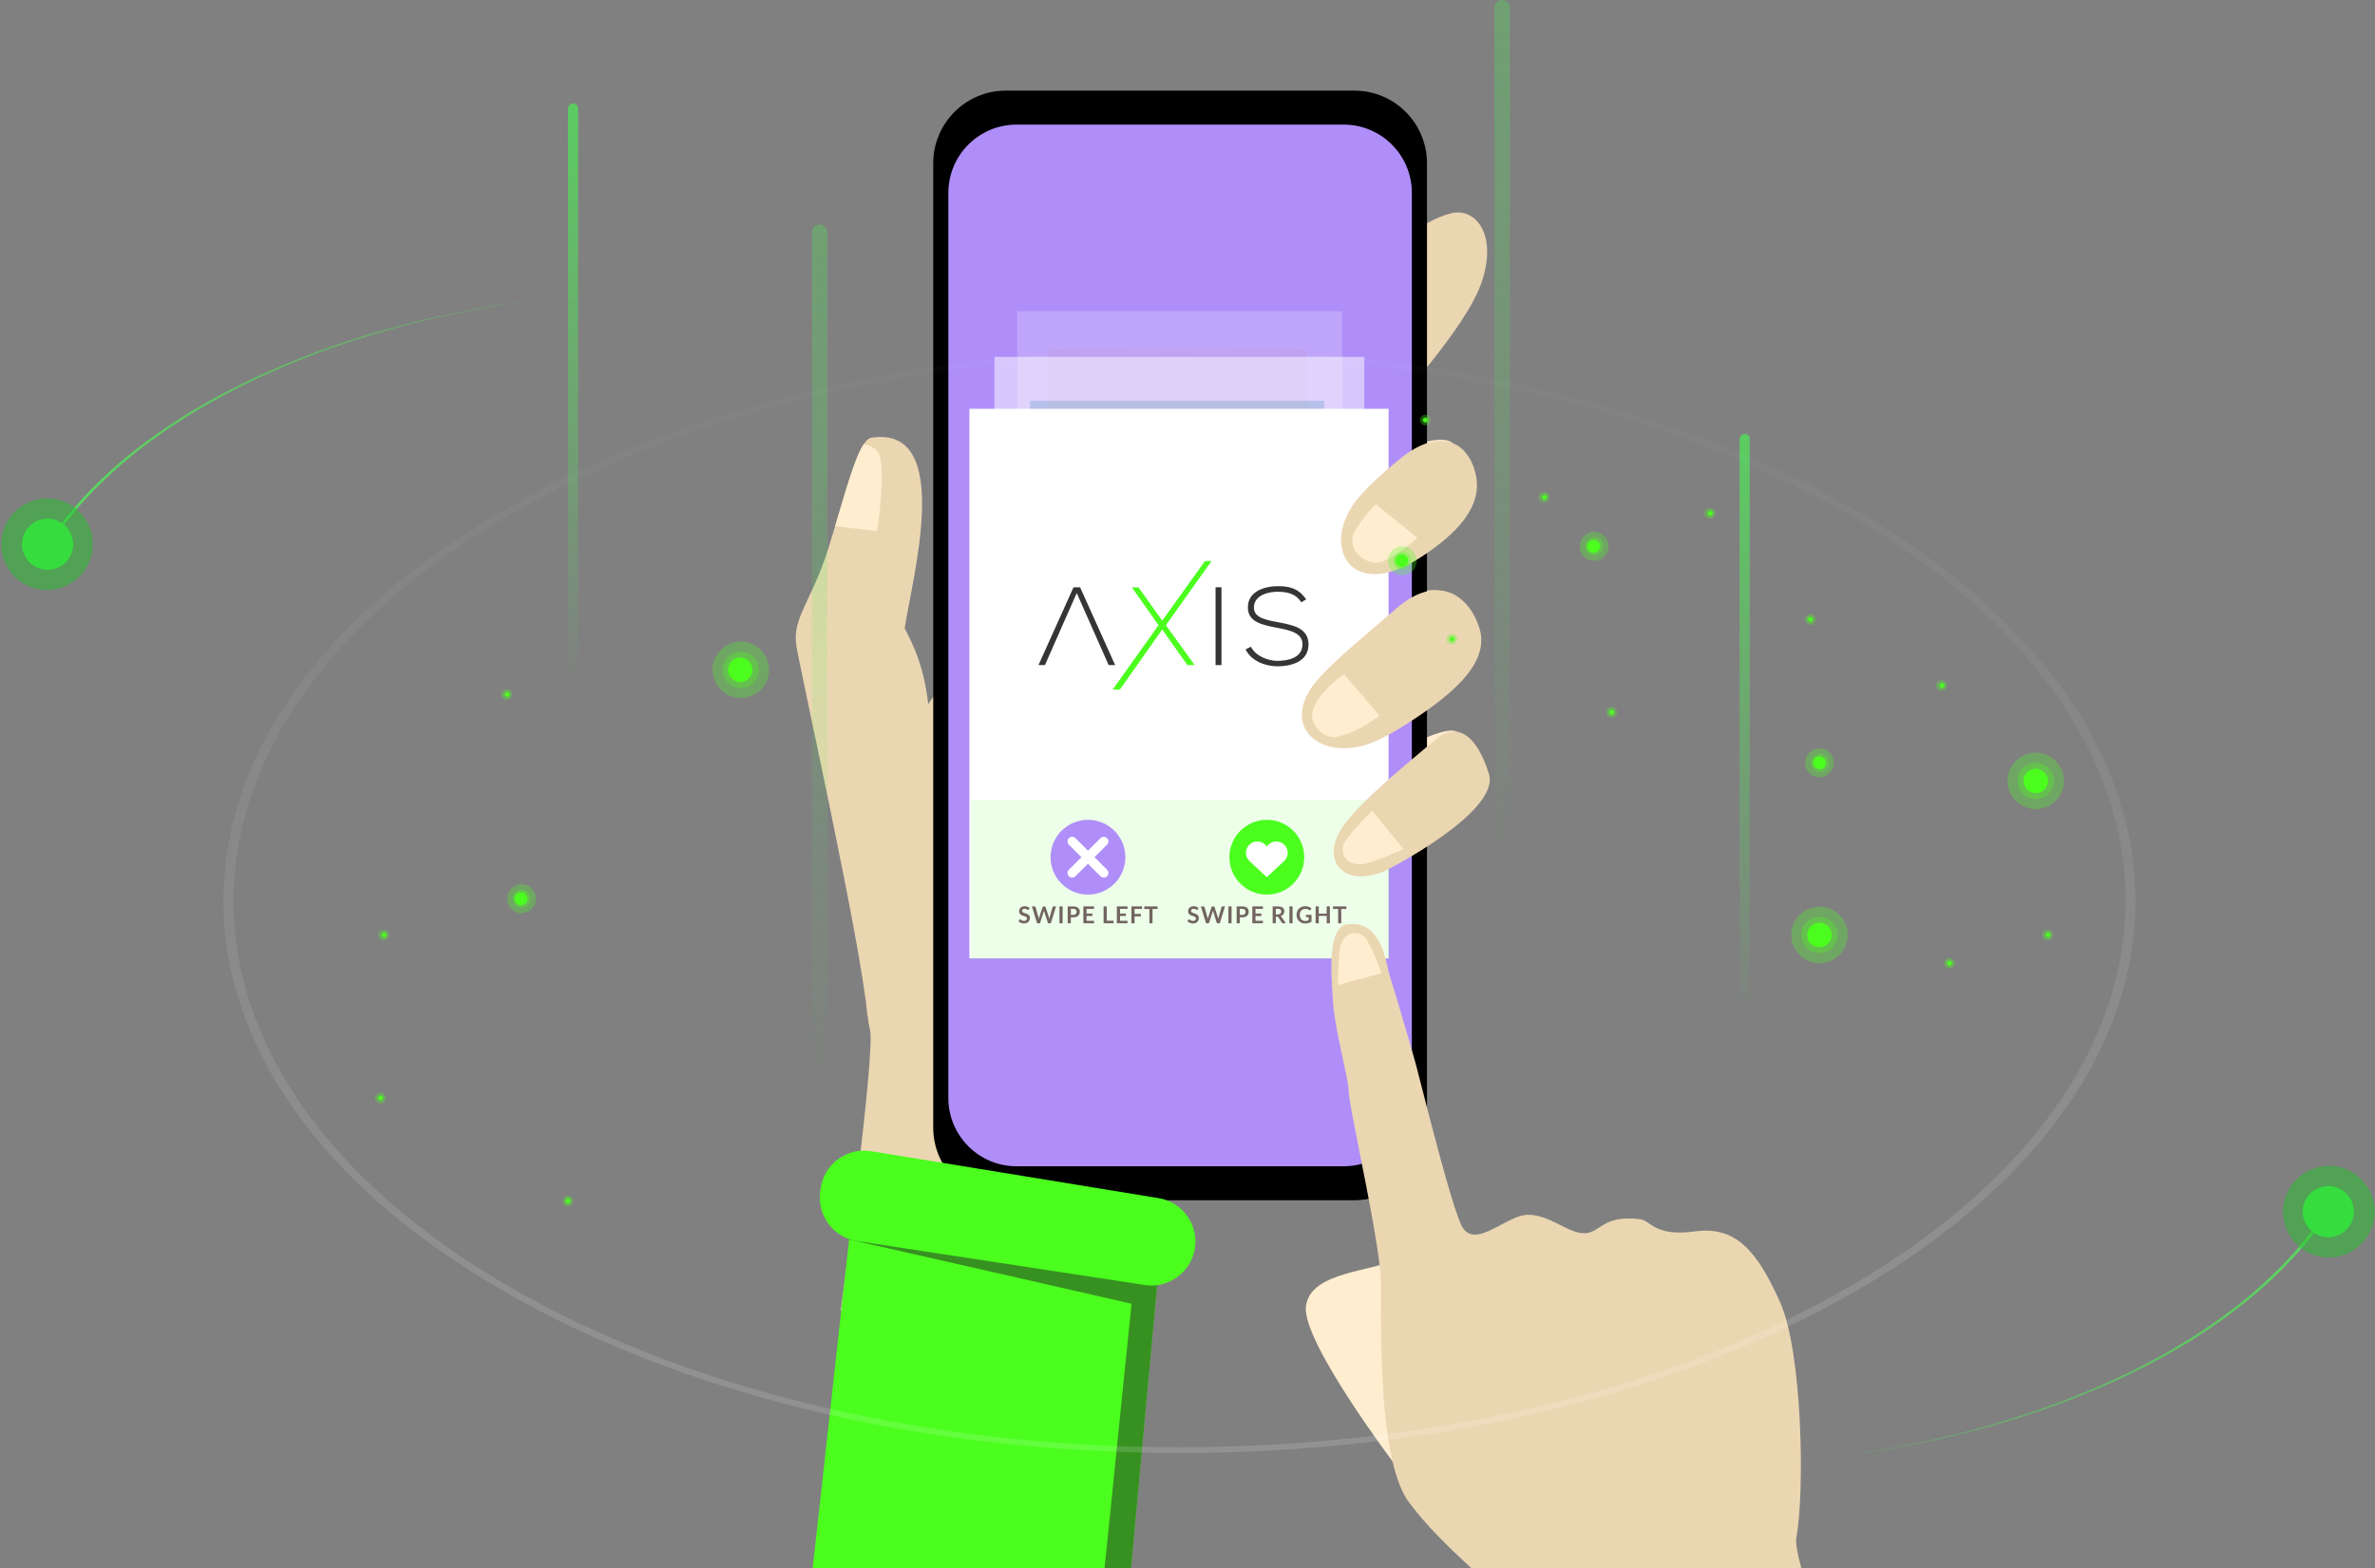 <svg width="760" height="502" viewBox="0 0 760 502" fill="none" xmlns="http://www.w3.org/2000/svg">
  <rect x="0" y="0" width="760" height="502" fill="#808080" stroke="none"/>
  <path
    d="M312.629 227.403C312.629 227.403 426.081 77.589 464.418 68.249C471.808 66.449 479.391 74.479 474.167 90.234C469.308 104.884 444.543 132.396 436.296 139.443C422.846 150.938 418.473 151.643 418.473 151.643L312.628 227.402L312.629 227.403Z"
    fill="#EBD6B2" />
  <path
    d="M378.651 359.575C370.354 386.583 366.318 434.299 366.318 434.299L269.047 419.446C269.047 419.446 280.355 335.622 278.366 329.522C273.092 307.838 291.917 244.823 295.435 246.94C338.398 272.781 386.315 334.607 378.651 359.575Z"
    fill="#EBD6B2" />
  <path
    d="M410.461 262.836C410.461 262.836 460.759 228.945 466.423 234.465C472.088 239.987 431.455 281.425 431.455 281.425L410.461 262.836Z"
    fill="#FFEDCF" />
  <path
    d="M406.167 208.715C406.167 208.715 455.369 182.902 462.926 190.267C470.483 197.633 434.173 233.513 434.173 233.513L406.167 208.714V208.715Z"
    fill="#FFEDCF" />
  <path
    d="M390.996 173.285C390.996 173.285 454.563 134.63 464.556 141.613C472.578 147.22 418.909 193.6 418.909 193.6L390.996 173.285Z"
    fill="#FFEDCF" />
  <path
    d="M356.537 391.352C356.537 391.352 369.801 371.273 385.809 349.848C401.815 328.424 450.631 278.33 402.948 201.171C355.264 124.013 316.34 198.658 283.936 244.483C288.854 318.899 356.537 391.352 356.537 391.352Z"
    fill="#EBD6B2" />
  <path d="M410.615 314.158L315.104 334.435L308.679 335.797L315.634 335.342L401.031 329.755L410.615 314.158Z"
    fill="#FFEDCF" />
  <path
    d="M433.376 29H321.893C309.047 29 298.633 39.42 298.633 52.274V360.916C298.633 373.77 309.047 384.191 321.893 384.191H433.376C446.222 384.191 456.636 373.77 456.636 360.916V52.274C456.636 39.42 446.222 29 433.376 29Z"
    fill="black" />
  <path
    d="M429.962 39.883H325.308C313.249 39.883 303.474 49.664 303.474 61.73V351.467C303.474 363.533 313.249 373.314 325.308 373.314H429.962C442.021 373.314 451.796 363.533 451.796 351.467V61.73C451.796 49.664 442.021 39.883 429.962 39.883Z"
    fill="#AF8EF9" />
  <g opacity="0.2">
    <path d="M430.334 100.441H326.349V236.823H430.334V100.441Z" fill="#AF8EF9" />
    <path d="M429.51 99.616H325.524V235.998H429.51V99.616Z" fill="white" />
    <path
      d="M361.495 217.452C365.119 213.829 365.119 207.956 361.495 204.333C357.871 200.71 351.996 200.71 348.373 204.333C344.749 207.956 344.749 213.829 348.373 217.452C351.996 221.075 357.871 221.075 361.495 217.452Z"
      fill="#AF8EF9" />
    <path
      d="M358.853 215.961C358.558 215.961 358.263 215.849 358.039 215.624L350.202 207.789C349.752 207.339 349.752 206.611 350.202 206.161C350.652 205.711 351.38 205.711 351.83 206.161L359.667 213.996C360.117 214.446 360.117 215.174 359.667 215.624C359.442 215.849 359.147 215.961 358.854 215.961H358.853Z"
      fill="white" />
    <path
      d="M351.015 215.961C350.721 215.961 350.426 215.849 350.202 215.624C349.752 215.174 349.752 214.446 350.202 213.996L358.039 206.161C358.489 205.711 359.217 205.711 359.667 206.161C360.117 206.611 360.117 207.339 359.667 207.789L351.83 215.624C351.605 215.849 351.31 215.961 351.017 215.961H351.015Z"
      fill="white" />
    <path
      d="M340.255 223.863C340.233 223.905 340.209 223.935 340.182 223.953C340.154 223.97 340.12 223.98 340.082 223.98C340.043 223.98 340 223.965 339.952 223.935C339.904 223.905 339.846 223.871 339.781 223.835C339.715 223.799 339.639 223.765 339.55 223.735C339.462 223.705 339.358 223.691 339.238 223.691C339.13 223.691 339.036 223.704 338.955 223.73C338.875 223.757 338.807 223.793 338.752 223.839C338.697 223.886 338.656 223.941 338.629 224.006C338.601 224.071 338.588 224.142 338.588 224.219C338.588 224.318 338.616 224.399 338.671 224.466C338.727 224.532 338.799 224.587 338.89 224.634C338.981 224.681 339.084 224.722 339.201 224.759C339.316 224.796 339.435 224.835 339.556 224.877C339.676 224.919 339.795 224.967 339.911 225.021C340.026 225.077 340.13 225.147 340.221 225.23C340.312 225.314 340.385 225.416 340.44 225.539C340.496 225.66 340.523 225.808 340.523 225.983C340.523 226.172 340.491 226.35 340.426 226.515C340.361 226.68 340.267 226.824 340.142 226.947C340.017 227.069 339.865 227.166 339.686 227.237C339.506 227.308 339.301 227.342 339.068 227.342C338.935 227.342 338.804 227.329 338.674 227.303C338.544 227.276 338.42 227.239 338.301 227.191C338.181 227.143 338.071 227.085 337.967 227.016C337.864 226.949 337.771 226.873 337.69 226.79L337.917 226.416C337.938 226.39 337.964 226.367 337.994 226.347C338.024 226.329 338.057 226.32 338.094 226.32C338.142 226.32 338.195 226.339 338.25 226.379C338.305 226.418 338.373 226.462 338.449 226.511C338.524 226.559 338.615 226.604 338.718 226.643C338.822 226.683 338.946 226.702 339.091 226.702C339.314 226.702 339.486 226.649 339.608 226.545C339.729 226.439 339.791 226.288 339.791 226.091C339.791 225.98 339.763 225.891 339.707 225.822C339.652 225.752 339.58 225.694 339.488 225.646C339.398 225.599 339.295 225.558 339.178 225.526C339.062 225.493 338.944 225.457 338.824 225.419C338.704 225.38 338.586 225.333 338.47 225.279C338.355 225.225 338.251 225.154 338.16 225.067C338.068 224.981 337.996 224.871 337.941 224.741C337.885 224.611 337.858 224.45 337.858 224.259C337.858 224.106 337.888 223.957 337.949 223.812C338.011 223.668 338.098 223.539 338.216 223.427C338.333 223.315 338.476 223.225 338.647 223.158C338.817 223.09 339.012 223.057 339.23 223.057C339.478 223.057 339.705 223.095 339.914 223.172C340.123 223.249 340.301 223.357 340.448 223.497L340.256 223.865L340.255 223.863Z"
      fill="#726461" />
    <path
      d="M341.021 223.1H341.675C341.743 223.1 341.799 223.115 341.845 223.148C341.891 223.18 341.921 223.222 341.936 223.276L342.65 225.784C342.667 225.845 342.684 225.913 342.698 225.985C342.713 226.057 342.727 226.134 342.74 226.216C342.756 226.135 342.773 226.058 342.791 225.985C342.809 225.913 342.829 225.845 342.85 225.784L343.673 223.276C343.689 223.232 343.719 223.191 343.764 223.155C343.81 223.119 343.866 223.1 343.932 223.1H344.16C344.228 223.1 344.284 223.115 344.329 223.148C344.373 223.18 344.405 223.222 344.422 223.276L345.239 225.784C345.281 225.908 345.318 226.045 345.349 226.195C345.363 226.12 345.377 226.047 345.392 225.978C345.406 225.908 345.42 225.843 345.436 225.784L346.15 223.276C346.163 223.228 346.193 223.186 346.24 223.151C346.287 223.116 346.342 223.1 346.409 223.1H347.02L345.718 227.292H345.014L344.098 224.428C344.086 224.392 344.074 224.352 344.062 224.309C344.05 224.267 344.038 224.221 344.026 224.173C344.014 224.221 344.002 224.267 343.99 224.309C343.976 224.351 343.964 224.391 343.953 224.428L343.028 227.292H342.324L341.022 223.1H341.021Z"
      fill="#726461" />
    <path d="M348.648 227.292H347.865V223.1H348.648V227.292Z" fill="#726461" />
    <path
      d="M350.684 225.816V227.292H349.904V223.1H351.27C351.551 223.1 351.793 223.132 351.998 223.198C352.203 223.264 352.373 223.356 352.506 223.474C352.64 223.592 352.739 223.732 352.802 223.897C352.866 224.062 352.897 224.241 352.897 224.436C352.897 224.631 352.864 224.825 352.796 224.995C352.729 225.164 352.627 225.309 352.492 225.431C352.357 225.553 352.187 225.648 351.984 225.715C351.781 225.783 351.543 225.816 351.27 225.816H350.684ZM350.684 225.208H351.27C351.413 225.208 351.537 225.19 351.645 225.153C351.75 225.117 351.838 225.067 351.908 224.999C351.978 224.932 352.03 224.851 352.065 224.756C352.099 224.66 352.116 224.554 352.116 224.436C352.116 224.318 352.099 224.223 352.065 224.132C352.03 224.042 351.978 223.964 351.908 223.9C351.838 223.836 351.75 223.787 351.645 223.753C351.539 223.719 351.413 223.702 351.27 223.702H350.684V225.206V225.208Z"
      fill="#726461" />
    <path
      d="M356.437 223.1V223.72H354.579V224.883H356.044V225.483H354.579V226.668H356.437V227.292H353.793V223.1H356.437Z"
      fill="#726461" />
    <path d="M359.592 226.648H361.271V227.292H358.812V223.1H359.592V226.648Z" fill="#726461" />
    <path
      d="M364.745 223.1V223.72H362.886V224.883H364.351V225.483H362.886V226.668H364.745V227.292H362.101V223.1H364.745Z"
      fill="#726461" />
    <path d="M368.354 223.1V223.72H366.496V224.961H368.064V225.584H366.496V227.292H365.71V223.1H368.354Z"
      fill="#726461" />
    <path d="M372.212 223.1V223.74H370.95V227.29H370.171V223.74H368.903V223.1H372.212Z" fill="#726461" />
    <path
      d="M408.472 212.386C409.293 207.329 405.858 202.564 400.799 201.743C395.741 200.922 390.975 204.356 390.154 209.413C389.333 214.471 392.768 219.236 397.826 220.057C402.884 220.878 407.651 217.443 408.472 212.386Z"
      fill="#4BFE1E" />
    <path
      d="M404.477 209.641C404.394 208.232 403.265 207.092 401.856 206.997C400.793 206.924 399.847 207.441 399.307 208.252C398.769 207.441 397.82 206.924 396.759 206.997C395.35 207.092 394.221 208.232 394.139 209.641C394.085 210.548 394.461 211.371 395.082 211.922L399.307 215.855L403.533 211.922C404.154 211.371 404.53 210.548 404.477 209.641Z"
      fill="white" />
    <path
      d="M382.173 223.864C382.151 223.906 382.127 223.936 382.1 223.954C382.072 223.971 382.038 223.98 382 223.98C381.961 223.98 381.918 223.966 381.87 223.936C381.822 223.906 381.764 223.872 381.699 223.836C381.633 223.8 381.557 223.766 381.468 223.736C381.38 223.706 381.276 223.692 381.156 223.692C381.048 223.692 380.954 223.705 380.873 223.731C380.793 223.758 380.725 223.794 380.67 223.84C380.615 223.887 380.574 223.942 380.547 224.007C380.519 224.072 380.506 224.143 380.506 224.22C380.506 224.319 380.534 224.4 380.589 224.467C380.645 224.533 380.717 224.588 380.808 224.635C380.899 224.682 381.002 224.723 381.119 224.76C381.234 224.797 381.353 224.836 381.474 224.878C381.594 224.92 381.713 224.968 381.829 225.022C381.944 225.078 382.048 225.148 382.139 225.231C382.23 225.315 382.303 225.417 382.358 225.54C382.414 225.661 382.441 225.809 382.441 225.984C382.441 226.173 382.409 226.351 382.344 226.516C382.279 226.68 382.185 226.825 382.06 226.948C381.935 227.07 381.783 227.167 381.604 227.238C381.424 227.309 381.219 227.343 380.986 227.343C380.853 227.343 380.722 227.33 380.592 227.304C380.462 227.277 380.338 227.24 380.219 227.192C380.099 227.144 379.989 227.086 379.885 227.017C379.782 226.95 379.689 226.874 379.608 226.791L379.835 226.417C379.856 226.391 379.882 226.368 379.912 226.348C379.942 226.33 379.975 226.321 380.012 226.321C380.06 226.321 380.113 226.34 380.168 226.38C380.223 226.419 380.291 226.463 380.367 226.512C380.442 226.56 380.533 226.605 380.636 226.644C380.74 226.684 380.864 226.703 381.009 226.703C381.232 226.703 381.404 226.65 381.526 226.546C381.647 226.44 381.709 226.289 381.709 226.092C381.709 225.981 381.681 225.892 381.625 225.823C381.57 225.753 381.498 225.695 381.406 225.647C381.316 225.6 381.213 225.559 381.096 225.527C380.98 225.494 380.862 225.458 380.742 225.42C380.622 225.381 380.504 225.334 380.388 225.28C380.273 225.226 380.169 225.155 380.078 225.068C379.986 224.982 379.914 224.872 379.859 224.742C379.803 224.612 379.776 224.451 379.776 224.26C379.776 224.107 379.806 223.958 379.867 223.813C379.929 223.669 380.016 223.54 380.134 223.428C380.251 223.316 380.394 223.226 380.565 223.159C380.735 223.091 380.93 223.058 381.148 223.058C381.396 223.058 381.623 223.096 381.832 223.173C382.041 223.25 382.219 223.358 382.366 223.498L382.174 223.866L382.173 223.864Z"
      fill="#726461" />
    <path
      d="M382.938 223.101H383.593C383.661 223.101 383.717 223.116 383.763 223.149C383.809 223.181 383.839 223.223 383.854 223.277L384.568 225.785C384.585 225.846 384.602 225.914 384.616 225.986C384.631 226.058 384.645 226.135 384.658 226.217C384.674 226.136 384.691 226.059 384.709 225.986C384.727 225.914 384.747 225.846 384.768 225.785L385.591 223.277C385.607 223.233 385.637 223.192 385.682 223.156C385.728 223.12 385.784 223.101 385.85 223.101H386.078C386.146 223.101 386.202 223.116 386.247 223.149C386.291 223.181 386.323 223.223 386.34 223.277L387.157 225.785C387.199 225.909 387.236 226.046 387.267 226.196C387.281 226.121 387.295 226.048 387.31 225.979C387.324 225.909 387.338 225.844 387.354 225.785L388.068 223.277C388.081 223.229 388.111 223.187 388.158 223.152C388.205 223.117 388.26 223.101 388.327 223.101H388.938L387.636 227.293H386.932L386.016 224.429C386.004 224.393 385.992 224.353 385.98 224.31C385.968 224.268 385.956 224.222 385.944 224.174C385.932 224.222 385.92 224.268 385.907 224.31C385.895 224.352 385.882 224.392 385.871 224.429L384.946 227.293H384.242L382.94 223.101H382.938Z"
      fill="#726461" />
    <path d="M390.564 227.293H389.781V223.101H390.564V227.293Z" fill="#726461" />
    <path
      d="M392.602 225.817V227.293H391.822V223.101H393.188C393.469 223.101 393.711 223.133 393.916 223.199C394.121 223.265 394.291 223.357 394.424 223.475C394.558 223.593 394.656 223.733 394.72 223.898C394.784 224.063 394.815 224.242 394.815 224.437C394.815 224.632 394.782 224.826 394.714 224.996C394.647 225.165 394.545 225.31 394.41 225.432C394.275 225.554 394.105 225.649 393.902 225.716C393.698 225.784 393.461 225.817 393.188 225.817H392.602ZM392.602 225.209H393.188C393.331 225.209 393.455 225.191 393.563 225.154C393.668 225.118 393.756 225.068 393.826 225C393.896 224.933 393.948 224.852 393.983 224.757C394.017 224.661 394.034 224.555 394.034 224.437C394.034 224.319 394.017 224.224 393.983 224.133C393.948 224.043 393.896 223.964 393.826 223.901C393.756 223.837 393.668 223.788 393.563 223.754C393.457 223.72 393.331 223.703 393.188 223.703H392.602V225.207V225.209Z"
      fill="#726461" />
    <path
      d="M398.355 223.101V223.721H396.497V224.884H397.961V225.484H396.497V226.669H398.355V227.293H395.711V223.101H398.355Z"
      fill="#726461" />
    <path
      d="M401.536 225.655V227.293H400.756V223.101H402.034C402.32 223.101 402.565 223.131 402.769 223.188C402.973 223.247 403.14 223.33 403.271 223.436C403.401 223.542 403.497 223.67 403.559 223.818C403.62 223.966 403.65 224.128 403.65 224.306C403.65 224.447 403.63 224.581 403.588 224.706C403.546 224.831 403.487 224.945 403.408 225.047C403.33 225.15 403.234 225.24 403.118 225.317C403.003 225.394 402.873 225.456 402.726 225.502C402.825 225.559 402.91 225.638 402.981 225.743L404.031 227.291H403.329C403.262 227.291 403.204 227.278 403.157 227.25C403.11 227.224 403.069 227.184 403.036 227.135L402.156 225.792C402.123 225.742 402.087 225.707 402.047 225.685C402.007 225.663 401.95 225.653 401.871 225.653H401.538L401.536 225.655ZM401.536 225.096H402.023C402.17 225.096 402.298 225.077 402.407 225.04C402.517 225.004 402.606 224.952 402.677 224.889C402.748 224.824 402.799 224.747 402.834 224.658C402.869 224.568 402.886 224.471 402.886 224.365C402.886 224.152 402.816 223.99 402.675 223.875C402.536 223.761 402.322 223.705 402.033 223.705H401.535V225.096H401.536Z"
      fill="#726461" />
    <path d="M405.696 227.293H404.914V223.101H405.696V227.293Z" fill="#726461" />
    <path
      d="M408.854 226.719C409.03 226.719 409.184 226.703 409.314 226.671C409.444 226.638 409.569 226.595 409.687 226.538V225.776H409.162C409.112 225.776 409.072 225.761 409.043 225.733C409.014 225.706 409 225.671 409 225.63V225.19H410.394V226.885C410.289 226.962 410.178 227.029 410.062 227.086C409.947 227.142 409.824 227.189 409.694 227.227C409.563 227.264 409.423 227.29 409.275 227.31C409.126 227.328 408.966 227.337 408.794 227.337C408.488 227.337 408.207 227.284 407.95 227.179C407.693 227.073 407.471 226.925 407.283 226.735C407.096 226.546 406.95 226.319 406.844 226.056C406.738 225.794 406.687 225.506 406.687 225.194C406.687 224.883 406.738 224.59 406.841 224.328C406.943 224.066 407.088 223.84 407.277 223.65C407.466 223.461 407.695 223.313 407.963 223.209C408.232 223.104 408.534 223.053 408.868 223.053C409.203 223.053 409.506 223.103 409.757 223.206C410.007 223.307 410.219 223.439 410.393 223.601L410.167 223.955C410.123 224.026 410.064 224.062 409.99 224.062C409.943 224.062 409.896 224.047 409.848 224.015C409.787 223.978 409.723 223.942 409.658 223.905C409.593 223.867 409.522 223.836 409.444 223.808C409.366 223.782 409.278 223.759 409.18 223.742C409.083 223.725 408.97 223.716 408.842 223.716C408.635 223.716 408.448 223.751 408.281 223.82C408.114 223.89 407.972 223.99 407.854 224.119C407.736 224.249 407.646 224.404 407.581 224.586C407.517 224.767 407.486 224.971 407.486 225.194C407.486 225.436 407.519 225.65 407.587 225.839C407.654 226.028 407.749 226.187 407.871 226.316C407.992 226.446 408.138 226.544 408.305 226.613C408.474 226.682 408.657 226.717 408.856 226.717L408.854 226.719Z"
      fill="#726461" />
    <path
      d="M414.949 227.293H414.163V225.46H412.198V227.293H411.412V223.101H412.198V224.904H414.163V223.101H414.949V227.293Z"
      fill="#726461" />
    <path d="M419.04 223.101V223.741H417.779V227.291H416.999V223.741H415.731V223.101H419.04Z" fill="#726461" />
    <path d="M418.207 111.951H335.557V194.582H418.207V111.951Z" fill="#FFEDCF" />
  </g>
  <g opacity="0.5">
    <path d="M437.526 115.171H319.16V270.413H437.526V115.171Z" fill="#AF8EF9" />
    <path d="M436.586 114.232H318.22V269.474H436.586V114.232Z" fill="white" />
    <path
      d="M351.698 251.456C357.531 251.456 362.259 246.728 362.259 240.896C362.259 235.065 357.531 230.337 351.698 230.337C345.864 230.337 341.136 235.065 341.136 240.896C341.136 246.728 345.864 251.456 351.698 251.456Z"
      fill="#AF8EF9" />
    <path
      d="M356.157 246.665C355.822 246.665 355.487 246.538 355.231 246.282L346.31 237.363C345.799 236.852 345.799 236.022 346.31 235.51C346.822 234.999 347.652 234.999 348.164 235.51L357.084 244.429C357.596 244.94 357.596 245.77 357.084 246.282C356.828 246.538 356.493 246.665 356.157 246.665Z"
      fill="white" />
    <path
      d="M347.237 246.665C346.901 246.665 346.567 246.538 346.31 246.282C345.799 245.77 345.799 244.94 346.31 244.429L355.231 235.51C355.742 234.999 356.573 234.999 357.084 235.51C357.596 236.022 357.596 236.852 357.084 237.363L348.164 246.282C347.907 246.538 347.573 246.665 347.237 246.665Z"
      fill="white" />
    <path
      d="M334.989 255.66C334.965 255.708 334.938 255.743 334.905 255.762C334.873 255.782 334.835 255.793 334.791 255.793C334.746 255.793 334.697 255.776 334.643 255.741C334.587 255.707 334.523 255.669 334.448 255.626C334.373 255.584 334.285 255.547 334.186 255.512C334.086 255.478 333.968 255.46 333.831 255.46C333.708 255.46 333.599 255.475 333.509 255.505C333.418 255.535 333.341 255.576 333.278 255.629C333.216 255.682 333.169 255.744 333.137 255.819C333.106 255.892 333.092 255.973 333.092 256.062C333.092 256.174 333.123 256.268 333.185 256.342C333.248 256.417 333.331 256.481 333.435 256.534C333.538 256.587 333.656 256.634 333.787 256.676C333.92 256.718 334.054 256.762 334.192 256.809C334.329 256.856 334.464 256.912 334.596 256.974C334.728 257.037 334.845 257.116 334.949 257.211C335.052 257.307 335.135 257.424 335.198 257.562C335.26 257.701 335.292 257.869 335.292 258.068C335.292 258.283 335.254 258.485 335.181 258.673C335.107 258.861 334.999 259.026 334.857 259.165C334.715 259.305 334.542 259.415 334.337 259.495C334.133 259.575 333.898 259.615 333.634 259.615C333.483 259.615 333.332 259.601 333.185 259.571C333.037 259.541 332.897 259.498 332.762 259.443C332.627 259.388 332.499 259.322 332.383 259.245C332.265 259.168 332.16 259.082 332.067 258.987L332.325 258.561C332.349 258.53 332.378 258.505 332.413 258.484C332.446 258.464 332.485 258.453 332.527 258.453C332.582 258.453 332.641 258.476 332.705 258.52C332.769 258.566 332.845 258.615 332.931 258.671C333.018 258.726 333.12 258.775 333.238 258.821C333.356 258.867 333.497 258.888 333.662 258.888C333.915 258.888 334.111 258.828 334.249 258.709C334.388 258.589 334.458 258.417 334.458 258.193C334.458 258.068 334.426 257.966 334.364 257.886C334.301 257.807 334.218 257.741 334.115 257.686C334.011 257.632 333.893 257.587 333.762 257.549C333.63 257.512 333.496 257.471 333.359 257.428C333.223 257.383 333.088 257.331 332.956 257.269C332.823 257.207 332.705 257.127 332.603 257.028C332.499 256.93 332.416 256.806 332.354 256.656C332.291 256.508 332.26 256.324 332.26 256.107C332.26 255.933 332.295 255.764 332.363 255.599C332.433 255.434 332.534 255.287 332.667 255.16C332.8 255.032 332.963 254.93 333.157 254.853C333.35 254.776 333.572 254.737 333.82 254.737C334.101 254.737 334.361 254.782 334.598 254.87C334.835 254.957 335.039 255.08 335.206 255.239L334.988 255.658L334.989 255.66Z"
      fill="#726461" />
    <path
      d="M335.86 254.791H336.607C336.684 254.791 336.747 254.809 336.799 254.845C336.851 254.881 336.886 254.931 336.903 254.992L337.715 257.846C337.734 257.917 337.753 257.993 337.769 258.076C337.786 258.159 337.802 258.246 337.817 258.338C337.835 258.246 337.855 258.159 337.875 258.076C337.895 257.993 337.918 257.917 337.942 257.846L338.88 254.992C338.898 254.942 338.932 254.896 338.983 254.854C339.035 254.812 339.099 254.791 339.174 254.791H339.435C339.512 254.791 339.576 254.809 339.626 254.845C339.677 254.881 339.712 254.931 339.732 254.992L340.662 257.846C340.71 257.987 340.753 258.143 340.787 258.314C340.803 258.229 340.819 258.146 340.836 258.066C340.852 257.987 340.869 257.914 340.886 257.845L341.698 254.991C341.714 254.936 341.748 254.889 341.801 254.849C341.854 254.809 341.918 254.79 341.992 254.79H342.689L341.207 259.562H340.406L339.363 256.301C339.349 256.259 339.336 256.215 339.322 256.167C339.307 256.118 339.294 256.067 339.281 256.011C339.267 256.067 339.254 256.118 339.24 256.167C339.225 256.215 339.212 256.26 339.199 256.301L338.146 259.562H337.344L335.863 254.79L335.86 254.791Z"
      fill="#726461" />
    <path d="M344.54 259.563H343.649V254.791H344.54V259.563Z" fill="#726461" />
    <path
      d="M346.861 257.883V259.563H345.973V254.791H347.528C347.846 254.791 348.123 254.828 348.356 254.903C348.589 254.978 348.782 255.082 348.933 255.217C349.085 255.352 349.197 255.512 349.27 255.698C349.342 255.885 349.38 256.089 349.38 256.312C349.38 256.534 349.341 256.755 349.264 256.947C349.187 257.14 349.072 257.306 348.918 257.444C348.764 257.582 348.571 257.691 348.34 257.768C348.109 257.845 347.838 257.883 347.528 257.883H346.861ZM346.861 257.19H347.528C347.69 257.19 347.832 257.17 347.954 257.129C348.075 257.088 348.175 257.03 348.254 256.954C348.334 256.879 348.393 256.786 348.433 256.678C348.472 256.569 348.492 256.448 348.492 256.313C348.492 256.178 348.472 256.07 348.433 255.967C348.393 255.863 348.334 255.775 348.254 255.703C348.175 255.631 348.075 255.576 347.954 255.537C347.832 255.499 347.69 255.479 347.528 255.479H346.861V257.191V257.19Z"
      fill="#726461" />
    <path
      d="M353.409 254.791V255.497H351.294V256.821H352.96V257.504H351.294V258.854H353.409V259.564H350.399V254.792H353.409V254.791Z"
      fill="#726461" />
    <path d="M357 258.83H358.912V259.563H356.112V254.791H357V258.83Z" fill="#726461" />
    <path
      d="M362.864 254.791V255.497H360.749V256.821H362.416V257.504H360.749V258.854H362.864V259.564H359.854V254.792H362.864V254.791Z"
      fill="#726461" />
    <path d="M366.975 254.791V255.497H364.859V256.91H366.645V257.62H364.859V259.563H363.965V254.791H366.975Z"
      fill="#726461" />
    <path d="M371.363 254.791V255.52H369.928V259.563H369.039V255.52H367.598V254.791H371.363Z" fill="#726461" />
    <path
      d="M402.207 251.456C408.041 251.456 412.769 246.728 412.769 240.896C412.769 235.065 408.041 230.337 402.207 230.337C396.374 230.337 391.646 235.065 391.646 240.896C391.646 246.728 396.374 251.456 402.207 251.456Z"
      fill="#4BFE1E" />
    <path
      d="M408.094 239.47C408.025 238.322 407.348 237.332 406.38 236.822C405.996 236.62 405.567 236.492 405.109 236.461C404.487 236.418 403.899 236.554 403.392 236.822C403.045 237.004 402.736 237.248 402.48 237.539C402.381 237.649 402.291 237.765 402.209 237.89C402.182 237.851 402.157 237.815 402.129 237.779V237.776C402.04 237.653 401.943 237.538 401.837 237.428H401.836C401.6 237.185 401.329 236.981 401.026 236.822C400.519 236.554 399.931 236.418 399.308 236.461C398.851 236.492 398.421 236.62 398.038 236.822C397.07 237.332 396.392 238.322 396.326 239.47C396.265 240.504 396.693 241.439 397.401 242.068L401.973 246.323L402.209 246.544L402.28 246.478H402.281L402.613 246.167H402.614L407.018 242.068C407.724 241.439 408.153 240.504 408.094 239.47Z"
      fill="white" />
    <path
      d="M382.703 255.66C382.679 255.708 382.652 255.743 382.619 255.762C382.587 255.782 382.549 255.793 382.505 255.793C382.46 255.793 382.411 255.776 382.357 255.741C382.301 255.707 382.236 255.669 382.162 255.626C382.087 255.584 381.999 255.547 381.899 255.512C381.8 255.478 381.682 255.46 381.544 255.46C381.422 255.46 381.313 255.475 381.223 255.505C381.132 255.535 381.055 255.576 380.992 255.629C380.929 255.682 380.882 255.744 380.851 255.819C380.82 255.892 380.805 255.973 380.805 256.062C380.805 256.174 380.837 256.268 380.899 256.342C380.962 256.417 381.045 256.481 381.148 256.534C381.252 256.587 381.37 256.634 381.501 256.676C381.633 256.718 381.768 256.762 381.905 256.809C382.043 256.856 382.177 256.912 382.31 256.974C382.442 257.037 382.559 257.116 382.662 257.211C382.766 257.307 382.849 257.424 382.912 257.562C382.974 257.701 383.005 257.869 383.005 258.068C383.005 258.283 382.968 258.485 382.895 258.673C382.821 258.861 382.713 259.026 382.571 259.165C382.429 259.305 382.256 259.415 382.051 259.495C381.846 259.575 381.612 259.615 381.348 259.615C381.197 259.615 381.046 259.601 380.899 259.571C380.751 259.541 380.61 259.498 380.476 259.443C380.341 259.388 380.213 259.322 380.097 259.245C379.979 259.168 379.874 259.082 379.781 258.987L380.039 258.561C380.063 258.53 380.092 258.505 380.127 258.484C380.16 258.464 380.199 258.453 380.241 258.453C380.296 258.453 380.355 258.476 380.419 258.52C380.483 258.566 380.559 258.615 380.645 258.671C380.732 258.726 380.834 258.775 380.952 258.821C381.07 258.867 381.211 258.888 381.376 258.888C381.629 258.888 381.825 258.828 381.963 258.709C382.102 258.589 382.171 258.417 382.171 258.193C382.171 258.068 382.14 257.966 382.078 257.886C382.015 257.807 381.932 257.741 381.828 257.686C381.725 257.632 381.607 257.587 381.476 257.549C381.343 257.512 381.21 257.471 381.073 257.428C380.937 257.383 380.802 257.331 380.669 257.269C380.537 257.207 380.419 257.127 380.317 257.028C380.213 256.93 380.13 256.806 380.068 256.656C380.005 256.508 379.974 256.324 379.974 256.107C379.974 255.933 380.009 255.764 380.077 255.599C380.147 255.434 380.248 255.287 380.381 255.16C380.514 255.032 380.677 254.93 380.87 254.853C381.064 254.776 381.286 254.737 381.534 254.737C381.815 254.737 382.075 254.782 382.312 254.87C382.549 254.957 382.753 255.08 382.92 255.239L382.702 255.658L382.703 255.66Z"
      fill="#726461" />
    <path
      d="M383.574 254.791H384.32C384.397 254.791 384.461 254.809 384.513 254.845C384.565 254.881 384.6 254.931 384.616 254.992L385.429 257.846C385.448 257.917 385.467 257.993 385.483 258.076C385.5 258.159 385.515 258.246 385.531 258.338C385.549 258.246 385.568 258.159 385.589 258.076C385.609 257.993 385.632 257.917 385.656 257.846L386.594 254.992C386.612 254.942 386.646 254.896 386.697 254.854C386.749 254.812 386.813 254.791 386.887 254.791H387.149C387.226 254.791 387.289 254.809 387.34 254.845C387.39 254.881 387.425 254.931 387.446 254.992L388.376 257.846C388.424 257.987 388.466 258.143 388.501 258.314C388.517 258.229 388.533 258.146 388.549 258.066C388.566 257.987 388.583 257.914 388.6 257.845L389.412 254.991C389.428 254.936 389.462 254.889 389.515 254.849C389.568 254.809 389.631 254.79 389.706 254.79H390.403L388.921 259.562H388.12L387.076 256.301C387.063 256.259 387.05 256.215 387.035 256.167C387.021 256.118 387.008 256.067 386.995 256.011C386.981 256.067 386.968 256.118 386.954 256.167C386.939 256.215 386.926 256.26 386.913 256.301L385.86 259.562H385.058L383.577 254.79L383.574 254.791Z"
      fill="#726461" />
    <path d="M392.254 259.563H391.363V254.791H392.254V259.563Z" fill="#726461" />
    <path
      d="M394.575 257.883V259.563H393.687V254.791H395.241C395.56 254.791 395.837 254.828 396.069 254.903C396.303 254.978 396.495 255.082 396.647 255.217C396.799 255.352 396.911 255.512 396.984 255.698C397.056 255.885 397.094 256.089 397.094 256.312C397.094 256.534 397.055 256.755 396.978 256.947C396.901 257.14 396.786 257.306 396.631 257.444C396.477 257.582 396.285 257.691 396.054 257.768C395.823 257.845 395.552 257.883 395.241 257.883H394.575ZM394.575 257.19H395.241C395.404 257.19 395.546 257.17 395.667 257.129C395.789 257.088 395.889 257.03 395.968 256.954C396.048 256.879 396.107 256.786 396.146 256.678C396.186 256.569 396.205 256.448 396.205 256.313C396.205 256.178 396.186 256.07 396.146 255.967C396.107 255.863 396.048 255.775 395.968 255.703C395.889 255.631 395.789 255.576 395.667 255.537C395.546 255.499 395.404 255.479 395.241 255.479H394.575V257.191V257.19Z"
      fill="#726461" />
    <path
      d="M401.123 254.791V255.497H399.007V256.821H400.674V257.504H399.007V258.854H401.123V259.564H398.113V254.792H401.123V254.791Z"
      fill="#726461" />
    <path
      d="M404.744 257.698V259.563H403.855V254.791H405.31C405.637 254.791 405.915 254.825 406.147 254.892C406.379 254.959 406.569 255.053 406.717 255.174C406.865 255.295 406.975 255.44 407.045 255.608C407.115 255.776 407.148 255.962 407.148 256.164C407.148 256.324 407.124 256.477 407.077 256.619C407.03 256.762 406.962 256.892 406.873 257.009C406.784 257.125 406.674 257.228 406.543 257.315C406.412 257.403 406.262 257.474 406.095 257.527C406.207 257.591 406.305 257.682 406.385 257.801L407.58 259.563H406.781C406.704 259.563 406.639 259.547 406.585 259.517C406.531 259.486 406.485 259.443 406.448 259.385L405.444 257.857C405.407 257.799 405.366 257.759 405.32 257.735C405.274 257.711 405.208 257.699 405.12 257.699H404.741L404.744 257.698ZM404.744 257.061H405.298C405.466 257.061 405.611 257.041 405.735 256.999C405.859 256.957 405.962 256.899 406.042 256.826C406.123 256.752 406.183 256.664 406.222 256.563C406.261 256.462 406.281 256.352 406.281 256.23C406.281 255.988 406.201 255.802 406.041 255.673C405.881 255.543 405.638 255.478 405.31 255.478H404.742V257.061H404.744Z"
      fill="#726461" />
    <path d="M409.479 259.563H408.589V254.791H409.479V259.563Z" fill="#726461" />
    <path
      d="M413.075 258.91C413.274 258.91 413.449 258.892 413.598 258.856C413.746 258.82 413.888 258.769 414.022 258.705V257.838H413.425C413.367 257.838 413.323 257.822 413.29 257.79C413.258 257.759 413.241 257.719 413.241 257.673V257.171H414.828V259.101C414.707 259.189 414.581 259.266 414.45 259.331C414.319 259.396 414.179 259.449 414.031 259.491C413.883 259.533 413.724 259.565 413.555 259.585C413.385 259.605 413.202 259.616 413.007 259.616C412.659 259.616 412.339 259.556 412.047 259.435C411.754 259.313 411.502 259.146 411.287 258.929C411.074 258.714 410.907 258.456 410.788 258.157C410.668 257.857 410.607 257.531 410.607 257.176C410.607 256.821 410.665 256.489 410.782 256.19C410.899 255.89 411.064 255.632 411.279 255.417C411.493 255.202 411.753 255.034 412.06 254.915C412.366 254.796 412.709 254.737 413.09 254.737C413.472 254.737 413.817 254.795 414.102 254.911C414.388 255.026 414.628 255.176 414.827 255.361L414.569 255.764C414.519 255.845 414.451 255.886 414.368 255.886C414.315 255.886 414.261 255.868 414.207 255.833C414.136 255.791 414.065 255.75 413.99 255.708C413.917 255.666 413.835 255.63 413.746 255.599C413.657 255.568 413.557 255.542 413.445 255.523C413.335 255.504 413.206 255.493 413.061 255.493C412.825 255.493 412.612 255.533 412.422 255.612C412.232 255.691 412.07 255.805 411.935 255.951C411.8 256.099 411.698 256.276 411.624 256.483C411.552 256.69 411.515 256.921 411.515 257.176C411.515 257.452 411.553 257.696 411.63 257.91C411.707 258.124 411.816 258.306 411.954 258.453C412.093 258.601 412.257 258.713 412.449 258.791C412.64 258.869 412.85 258.908 413.076 258.908L413.075 258.91Z"
      fill="#726461" />
    <path
      d="M420.012 259.563H419.118V257.478H416.881V259.563H415.986V254.791H416.881V256.844H419.118V254.791H420.012V259.563Z"
      fill="#726461" />
    <path d="M424.669 254.791V255.52H423.233V259.563H422.345V255.52H420.903V254.791H424.669Z" fill="#726461" />
    <path d="M423.719 128.271H329.64V222.329H423.719V128.271Z" fill="#AFDCD8" />
  </g>
  <path d="M445.404 131.92H311.278V307.832H445.404V131.92Z" fill="#AF8EF9" />
  <path d="M444.341 130.854H310.215V306.766H444.341V130.854Z" fill="white" />
  <rect opacity="0.1" x="310.633" y="256" width="134" height="51" fill="#4BFE1E" />
  <path
    d="M348.149 286.35C354.76 286.35 360.118 280.992 360.118 274.384C360.118 267.775 354.76 262.418 348.149 262.418C341.539 262.418 336.181 267.775 336.181 274.384C336.181 280.992 341.539 286.35 348.149 286.35Z"
    fill="#AF8EF9" />
  <path
    d="M353.203 280.922C352.823 280.922 352.443 280.778 352.153 280.488L342.044 270.382C341.464 269.802 341.464 268.863 342.044 268.283C342.625 267.703 343.564 267.703 344.145 268.283L354.253 278.388C354.833 278.968 354.833 279.908 354.253 280.488C353.963 280.778 353.582 280.922 353.202 280.922H353.203Z"
    fill="white" />
  <path
    d="M343.095 280.922C342.715 280.922 342.334 280.778 342.044 280.488C341.464 279.908 341.464 278.968 342.044 278.388L352.153 268.283C352.733 267.703 353.673 267.703 354.253 268.283C354.833 268.863 354.833 269.802 354.253 270.382L344.145 280.488C343.854 280.778 343.474 280.922 343.094 280.922H343.095Z"
    fill="white" />
  <path
    d="M329.216 291.113C329.189 291.169 329.157 291.207 329.121 291.229C329.085 291.252 329.042 291.263 328.993 291.263C328.943 291.263 328.887 291.243 328.824 291.205C328.761 291.166 328.688 291.123 328.604 291.076C328.52 291.029 328.42 290.986 328.307 290.947C328.193 290.909 328.059 290.89 327.905 290.89C327.765 290.89 327.643 290.907 327.54 290.94C327.436 290.974 327.35 291.021 327.278 291.08C327.207 291.14 327.154 291.211 327.119 291.295C327.084 291.378 327.066 291.471 327.066 291.57C327.066 291.697 327.101 291.803 327.173 291.887C327.244 291.971 327.338 292.044 327.456 292.104C327.572 292.164 327.706 292.217 327.855 292.265C328.004 292.312 328.157 292.362 328.314 292.417C328.469 292.471 328.622 292.532 328.772 292.603C328.922 292.674 329.055 292.764 329.173 292.873C329.29 292.981 329.385 293.113 329.456 293.271C329.527 293.427 329.563 293.619 329.563 293.842C329.563 294.087 329.521 294.315 329.438 294.528C329.355 294.741 329.232 294.928 329.071 295.085C328.909 295.244 328.713 295.368 328.482 295.459C328.25 295.551 327.985 295.595 327.686 295.595C327.513 295.595 327.344 295.579 327.176 295.545C327.009 295.511 326.849 295.463 326.696 295.401C326.543 295.338 326.399 295.263 326.267 295.177C326.133 295.09 326.014 294.993 325.909 294.886L326.2 294.403C326.228 294.368 326.261 294.339 326.299 294.315C326.338 294.291 326.381 294.28 326.428 294.28C326.49 294.28 326.558 294.306 326.63 294.357C326.702 294.408 326.788 294.466 326.886 294.527C326.985 294.59 327.101 294.646 327.234 294.697C327.368 294.747 327.528 294.774 327.714 294.774C328.001 294.774 328.223 294.706 328.38 294.57C328.538 294.434 328.616 294.239 328.616 293.986C328.616 293.844 328.581 293.728 328.509 293.638C328.438 293.548 328.344 293.473 328.226 293.412C328.109 293.35 327.976 293.299 327.825 293.256C327.676 293.214 327.523 293.167 327.369 293.118C327.215 293.069 327.062 293.009 326.913 292.939C326.764 292.869 326.63 292.778 326.512 292.666C326.395 292.554 326.3 292.413 326.229 292.245C326.158 292.076 326.122 291.869 326.122 291.622C326.122 291.425 326.162 291.234 326.24 291.046C326.318 290.86 326.434 290.694 326.584 290.549C326.735 290.405 326.92 290.288 327.14 290.201C327.359 290.115 327.61 290.07 327.893 290.07C328.211 290.07 328.506 290.12 328.775 290.22C329.044 290.319 329.273 290.459 329.463 290.638L329.216 291.113Z"
    fill="#726461" />
  <path
    d="M330.203 290.13H331.048C331.136 290.13 331.208 290.151 331.267 290.192C331.326 290.233 331.365 290.288 331.385 290.358L332.305 293.592C332.328 293.671 332.348 293.758 332.366 293.852C332.385 293.946 332.403 294.044 332.42 294.149C332.441 294.044 332.462 293.946 332.485 293.852C332.509 293.758 332.535 293.671 332.562 293.592L333.625 290.358C333.645 290.3 333.684 290.248 333.743 290.2C333.802 290.153 333.873 290.129 333.958 290.129H334.254C334.341 290.129 334.414 290.15 334.471 290.19C334.529 290.231 334.568 290.287 334.59 290.357L335.644 293.591C335.7 293.751 335.747 293.928 335.786 294.121C335.803 294.024 335.821 293.931 335.841 293.841C335.86 293.751 335.879 293.668 335.898 293.591L336.818 290.357C336.836 290.294 336.874 290.241 336.933 290.195C336.993 290.151 337.066 290.128 337.15 290.128H337.939L336.261 295.535H335.352L334.17 291.841C334.156 291.794 334.14 291.743 334.123 291.688C334.107 291.633 334.092 291.575 334.076 291.513C334.062 291.575 334.046 291.633 334.029 291.688C334.014 291.744 333.998 291.794 333.982 291.841L332.79 295.535H331.881L330.202 290.128L330.203 290.13Z"
    fill="#726461" />
  <path d="M340.039 295.537H339.029V290.13H340.039V295.537Z" fill="#726461" />
  <path
    d="M342.669 293.634V295.537H341.663V290.13H343.425C343.786 290.13 344.099 290.172 344.364 290.257C344.628 290.343 344.846 290.461 345.018 290.612C345.191 290.764 345.318 290.947 345.4 291.159C345.482 291.37 345.524 291.603 345.524 291.854C345.524 292.106 345.481 292.356 345.393 292.574C345.305 292.791 345.175 292.979 345 293.137C344.826 293.294 344.608 293.416 344.346 293.504C344.083 293.592 343.778 293.635 343.426 293.635H342.67L342.669 293.634ZM342.669 292.848H343.425C343.609 292.848 343.77 292.825 343.908 292.778C344.045 292.732 344.158 292.666 344.248 292.58C344.338 292.494 344.406 292.39 344.45 292.266C344.495 292.142 344.518 292.004 344.518 291.853C344.518 291.701 344.495 291.577 344.45 291.461C344.406 291.344 344.338 291.244 344.248 291.161C344.158 291.079 344.045 291.015 343.908 290.972C343.77 290.929 343.609 290.907 343.425 290.907H342.669V292.848Z"
    fill="#726461" />
  <path
    d="M350.088 290.13V290.93H347.691V292.429H349.579V293.203H347.691V294.732H350.088V295.536H346.678V290.129H350.088V290.13Z"
    fill="#726461" />
  <path d="M354.157 294.707H356.323V295.537H353.151V290.13H354.157V294.707Z" fill="#726461" />
  <path
    d="M360.803 290.13V290.93H358.406V292.429H360.294V293.203H358.406V294.732H360.803V295.536H357.393V290.129H360.803V290.13Z"
    fill="#726461" />
  <path d="M365.46 290.13V290.93H363.062V292.531H365.085V293.334H363.062V295.536H362.049V290.129H365.46V290.13Z"
    fill="#726461" />
  <path d="M370.434 290.13V290.956H368.806V295.537H367.8V290.956H366.166V290.13H370.434Z" fill="#726461" />
  <path
    d="M405.384 286.35C411.994 286.35 417.353 280.992 417.353 274.384C417.353 267.775 411.994 262.418 405.384 262.418C398.774 262.418 393.415 267.775 393.415 274.384C393.415 280.992 398.774 286.35 405.384 286.35Z"
    fill="#4BFE1E" />
  <path
    d="M412.052 272.768C411.998 271.854 411.603 271.026 410.991 270.415H410.99C410.547 269.972 409.991 269.642 409.369 269.475C409.145 269.414 408.911 269.374 408.672 269.358C408.254 269.33 407.85 269.373 407.469 269.475C406.846 269.642 406.29 269.971 405.846 270.414H405.845C405.674 270.586 405.52 270.775 405.384 270.977C405.248 270.775 405.094 270.586 404.923 270.415H404.922C404.478 269.971 403.922 269.642 403.298 269.475C402.919 269.373 402.516 269.33 402.097 269.358C401.858 269.374 401.624 269.414 401.4 269.475C400.778 269.642 400.224 269.972 399.78 270.414H399.779C399.168 271.026 398.771 271.854 398.716 272.768C398.648 273.94 399.133 274.999 399.936 275.711L405.384 280.783L410.834 275.711C411.636 274.999 412.121 273.94 412.052 272.768Z"
    fill="white" />
  <path
    d="M383.283 291.113C383.255 291.169 383.224 291.207 383.188 291.229C383.152 291.252 383.108 291.263 383.059 291.263C383.01 291.263 382.953 291.243 382.89 291.205C382.828 291.166 382.754 291.123 382.67 291.076C382.586 291.029 382.486 290.986 382.373 290.947C382.26 290.909 382.125 290.89 381.971 290.89C381.831 290.89 381.71 290.907 381.606 290.94C381.503 290.974 381.415 291.021 381.344 291.08C381.273 291.14 381.22 291.211 381.185 291.295C381.15 291.378 381.132 291.471 381.132 291.57C381.132 291.697 381.167 291.803 381.239 291.887C381.31 291.971 381.404 292.044 381.522 292.104C381.639 292.164 381.772 292.217 381.922 292.265C382.071 292.312 382.224 292.362 382.38 292.417C382.535 292.471 382.688 292.532 382.839 292.603C382.988 292.674 383.122 292.764 383.239 292.873C383.356 292.981 383.451 293.113 383.522 293.271C383.593 293.427 383.629 293.619 383.629 293.842C383.629 294.087 383.587 294.315 383.504 294.528C383.421 294.741 383.298 294.928 383.137 295.085C382.976 295.244 382.78 295.368 382.549 295.459C382.316 295.551 382.052 295.595 381.752 295.595C381.58 295.595 381.41 295.579 381.243 295.545C381.076 295.511 380.916 295.463 380.763 295.401C380.61 295.338 380.465 295.263 380.333 295.177C380.199 295.09 380.08 294.993 379.976 294.886L380.267 294.403C380.295 294.368 380.327 294.339 380.366 294.315C380.404 294.291 380.447 294.28 380.494 294.28C380.557 294.28 380.624 294.306 380.696 294.357C380.769 294.408 380.854 294.466 380.953 294.527C381.052 294.59 381.167 294.646 381.301 294.697C381.434 294.747 381.594 294.774 381.781 294.774C382.067 294.774 382.29 294.706 382.446 294.57C382.604 294.434 382.682 294.239 382.682 293.986C382.682 293.844 382.646 293.728 382.575 293.638C382.504 293.548 382.41 293.473 382.292 293.412C382.176 293.35 382.042 293.299 381.892 293.256C381.742 293.214 381.589 293.167 381.435 293.118C381.281 293.069 381.129 293.009 380.979 292.939C380.83 292.869 380.696 292.778 380.579 292.666C380.462 292.554 380.367 292.413 380.296 292.245C380.225 292.076 380.189 291.869 380.189 291.622C380.189 291.425 380.228 291.234 380.307 291.046C380.385 290.86 380.5 290.694 380.651 290.549C380.801 290.405 380.987 290.288 381.207 290.201C381.426 290.115 381.676 290.07 381.959 290.07C382.278 290.07 382.573 290.12 382.841 290.22C383.111 290.319 383.339 290.459 383.53 290.638L383.283 291.113Z"
    fill="#726461" />
  <path
    d="M384.27 290.13H385.115C385.203 290.13 385.275 290.151 385.334 290.192C385.393 290.233 385.431 290.288 385.452 290.358L386.371 293.592C386.394 293.671 386.415 293.758 386.433 293.852C386.452 293.946 386.47 294.044 386.487 294.149C386.507 294.044 386.529 293.946 386.552 293.852C386.576 293.758 386.601 293.671 386.629 293.592L387.692 290.358C387.712 290.3 387.75 290.248 387.809 290.2C387.868 290.153 387.939 290.129 388.025 290.129H388.32C388.406 290.129 388.48 290.15 388.536 290.19C388.593 290.231 388.634 290.287 388.656 290.357L389.71 293.591C389.765 293.751 389.812 293.928 389.852 294.121C389.869 294.024 389.887 293.931 389.906 293.841C389.925 293.751 389.944 293.668 389.964 293.591L390.883 290.357C390.901 290.294 390.94 290.241 390.999 290.195C391.059 290.151 391.131 290.128 391.215 290.128H392.005L390.326 295.535H389.417L388.235 291.841C388.221 291.794 388.205 291.743 388.189 291.688C388.173 291.633 388.157 291.575 388.142 291.513C388.127 291.575 388.112 291.633 388.095 291.688C388.079 291.744 388.063 291.794 388.048 291.841L386.855 295.535H385.946L384.268 290.128L384.27 290.13Z"
    fill="#726461" />
  <path d="M394.105 295.537H393.096V290.13H394.105V295.537Z" fill="#726461" />
  <path
    d="M396.736 293.634V295.537H395.729V290.13H397.491C397.852 290.13 398.165 290.172 398.43 290.257C398.695 290.343 398.913 290.461 399.085 290.612C399.257 290.764 399.384 290.947 399.466 291.159C399.548 291.37 399.59 291.603 399.59 291.854C399.59 292.106 399.547 292.356 399.459 292.574C399.371 292.791 399.241 292.979 399.067 293.137C398.892 293.294 398.674 293.416 398.412 293.504C398.15 293.592 397.844 293.635 397.493 293.635H396.737L396.736 293.634ZM396.736 292.848H397.491C397.676 292.848 397.837 292.825 397.974 292.778C398.111 292.732 398.224 292.666 398.315 292.58C398.405 292.494 398.472 292.39 398.517 292.266C398.561 292.142 398.584 292.004 398.584 291.853C398.584 291.701 398.561 291.577 398.517 291.461C398.472 291.344 398.405 291.244 398.315 291.161C398.224 291.079 398.111 291.015 397.974 290.972C397.837 290.929 397.676 290.907 397.491 290.907H396.736V292.848Z"
    fill="#726461" />
  <path
    d="M404.155 290.13V290.93H401.757V292.429H403.646V293.203H401.757V294.732H404.155V295.536H400.744V290.129H404.155V290.13Z"
    fill="#726461" />
  <path
    d="M408.258 293.424V295.537H407.252V290.13H408.901C409.27 290.13 409.586 290.168 409.849 290.244C410.113 290.32 410.328 290.427 410.497 290.564C410.665 290.701 410.788 290.865 410.867 291.056C410.945 291.246 410.985 291.457 410.985 291.687C410.985 291.869 410.959 292.041 410.905 292.203C410.85 292.365 410.773 292.512 410.672 292.645C410.571 292.777 410.446 292.892 410.298 292.992C410.15 293.092 409.98 293.172 409.791 293.232C409.919 293.304 410.028 293.407 410.12 293.542L411.474 295.538H410.569C410.482 295.538 410.408 295.521 410.346 295.485C410.285 295.45 410.233 295.401 410.191 295.336L409.054 293.605C409.011 293.54 408.965 293.494 408.914 293.466C408.862 293.439 408.788 293.425 408.688 293.425H408.258V293.424ZM408.258 292.702H408.886C409.075 292.702 409.241 292.678 409.382 292.631C409.523 292.584 409.638 292.518 409.73 292.435C409.821 292.352 409.889 292.252 409.935 292.138C409.979 292.024 410.002 291.897 410.002 291.76C410.002 291.486 409.912 291.275 409.731 291.129C409.551 290.982 409.275 290.908 408.903 290.908H408.259V292.704L408.258 292.702Z"
    fill="#726461" />
  <path d="M413.625 295.537H412.615V290.13H413.625V295.537Z" fill="#726461" />
  <path
    d="M417.698 294.796C417.924 294.796 418.122 294.775 418.29 294.734C418.458 294.694 418.618 294.637 418.77 294.565V293.582H418.093C418.028 293.582 417.978 293.564 417.941 293.528C417.903 293.492 417.884 293.447 417.884 293.395V292.827H419.683V295.015C419.546 295.115 419.403 295.201 419.255 295.275C419.107 295.348 418.948 295.408 418.779 295.456C418.611 295.503 418.43 295.539 418.239 295.563C418.047 295.588 417.84 295.598 417.618 295.598C417.225 295.598 416.861 295.53 416.53 295.393C416.199 295.255 415.912 295.065 415.67 294.821C415.428 294.577 415.239 294.286 415.103 293.946C414.967 293.607 414.899 293.238 414.899 292.836C414.899 292.434 414.966 292.057 415.098 291.718C415.23 291.379 415.418 291.088 415.661 290.843C415.904 290.599 416.199 290.409 416.546 290.275C416.892 290.141 417.281 290.073 417.713 290.073C418.145 290.073 418.536 290.138 418.859 290.269C419.181 290.401 419.456 290.57 419.68 290.78L419.388 291.236C419.331 291.328 419.255 291.374 419.16 291.374C419.1 291.374 419.039 291.353 418.977 291.314C418.897 291.267 418.816 291.219 418.731 291.172C418.648 291.125 418.556 291.083 418.455 291.048C418.353 291.013 418.24 290.984 418.114 290.962C417.988 290.94 417.843 290.929 417.678 290.929C417.411 290.929 417.17 290.973 416.955 291.063C416.74 291.154 416.555 291.281 416.404 291.449C416.252 291.616 416.134 291.817 416.052 292.05C415.971 292.285 415.928 292.546 415.928 292.836C415.928 293.147 415.972 293.424 416.06 293.667C416.146 293.91 416.269 294.115 416.425 294.282C416.583 294.449 416.77 294.577 416.986 294.666C417.203 294.755 417.44 294.798 417.696 294.798L417.698 294.796Z"
    fill="#726461" />
  <path d="M425.56 295.537H424.546V293.174H422.01V295.537H420.997V290.13H422.01V292.456H424.546V290.13H425.56V295.537Z"
    fill="#726461" />
  <path d="M430.836 290.13V290.956H429.209V295.537H428.203V290.956H426.568V290.13H430.836Z" fill="#726461" />
  <path
    d="M371.55 398.017C371.55 398.017 371.077 402.976 370.284 411.354C370.284 411.355 370.283 411.356 370.284 411.358C368.834 426.728 364.985 468.99 361.935 501.997H260.06L269.204 419.473V419.47C269.221 419.306 269.902 413.18 270.008 412.213C270.014 412.18 270.016 412.152 270.017 412.132C270.018 412.125 270.018 412.118 270.02 412.112C270.022 412.094 270.023 412.085 270.023 412.085L270.038 411.983L270.04 411.968V411.964L270.045 411.912L270.061 411.757L271.727 396.72L271.745 396.623H271.744C271.744 396.615 273.803 382.155 273.803 382.155L273.807 382.094L273.849 381.805L273.864 381.684H273.865L370.677 397.87H370.681L371.55 398.017Z"
    fill="#4BFE1E" />
  <g style="mix-blend-mode:multiply" opacity="0.5">
    <path
      d="M371.55 398.017C371.55 398.017 371.077 402.976 370.284 411.354C370.284 411.355 370.283 411.356 370.284 411.358C368.834 426.728 364.985 468.99 361.935 501.997H353.442C356.042 477.228 359.137 445.774 360.442 433.405V433.402C361.303 425.251 361.883 419.516 362.078 417.311C361.25 417.084 271.994 396.798 271.994 396.798C271.994 396.798 271.994 396.797 271.993 396.797C271.972 396.785 271.729 396.72 271.729 396.72L271.747 396.623H271.745C271.745 396.615 273.805 382.155 273.805 382.155L273.808 382.094L273.85 381.805L273.865 381.684H273.866L370.678 397.87H370.682L371.551 398.017H371.55Z"
      fill="#232323" />
  </g>
  <path
    d="M274.292 397.258L366.327 411.31C375.247 412.672 383.128 405.412 382.496 396.412C382.039 389.901 377.166 384.558 370.723 383.505L278.801 368.491C270.892 367.199 263.501 372.759 262.552 380.716L262.437 381.677C261.538 389.217 266.782 396.111 274.29 397.257L274.292 397.258Z"
    fill="#4BFE1E" />
  <path
    d="M446.868 194.731C437.593 202.792 428.27 210.303 422.388 216.718C407.805 232.617 423.328 244.494 439.759 237.426C444.403 235.429 449.191 232.45 453.709 229.396C466.272 220.905 476.855 211.393 473.324 200.741C469.793 190.088 459.697 183.584 446.868 194.731Z"
    fill="#EBD6B2" />
  <path
    d="M430.068 215.764C430.068 215.764 422.408 220.968 420.221 226.951C418.573 231.458 423.338 236.579 427.449 235.891C434.248 234.753 441.457 229.098 441.457 229.098L430.068 215.764Z"
    fill="#FFEDCF" />
  <path
    d="M448.117 146.769C442.563 151.239 438.272 155.235 435.14 158.809C421.847 173.973 431.7 193.122 454.208 178.654C466.9 170.496 474.407 161.824 472.253 151.926C470.1 142.029 461.346 136.123 448.116 146.771L448.117 146.769Z"
    fill="#EBD6B2" />
  <path
    d="M440.274 161.38C440.274 161.38 432.514 169.159 432.688 173.116C432.898 177.861 438.045 180.717 441.509 179.942C446.287 178.873 453.52 172.151 453.52 172.151L440.273 161.38H440.274Z"
    fill="#FFEDCF" />
  <path
    d="M459.39 236.706C447.905 246.342 436.634 255.645 430.67 263.24C421.767 274.575 429.229 284.377 442.688 278.998C444.123 278.424 480.196 259.87 476.452 247.7C473.152 236.974 467.135 230.205 459.389 236.704L459.39 236.706Z"
    fill="#EBD6B2" />
  <path
    d="M439.094 259.532C439.094 259.532 430.41 268.008 429.805 270.69C428.82 275.061 432.775 277.595 437.273 276.372C441.772 275.15 449.132 271.794 449.132 271.794L439.093 259.532H439.094Z"
    fill="#FFEDCF" />
  <path
    d="M277.504 324.613C275.619 302.377 256.316 215.771 254.849 206.774C253.387 197.783 259.613 192.821 265.045 175.622C265.804 173.214 266.534 170.803 267.245 168.427C270.654 157.01 273.529 146.502 276.398 142.185C277.199 140.978 277.999 140.251 278.808 140.126C305.573 135.964 291.753 185.724 289.493 201.139C295.11 211.898 301.274 225.535 295.101 270.236C293.324 280.777 278.534 330.946 277.504 324.613Z"
    fill="#EBD6B2" />
  <path
    d="M280.644 170.005L267.245 168.427C270.653 157.009 273.529 146.502 276.398 142.185C278.912 142.613 281.151 143.859 281.732 146.792C283.209 154.303 280.644 170.005 280.644 170.005Z"
    fill="#FFEDCF" />
  <path
    d="M446.849 469.435C446.849 469.435 416.477 429.396 417.902 418.139C419.328 406.882 438.98 407.207 449.535 402.355C455.18 399.76 471.039 401.413 446.705 418.772C444.616 420.263 443.624 424.521 443.414 426.995C442.269 440.369 446.849 469.437 446.849 469.437V469.435Z"
    fill="#FFEDCF" />
  <path
    d="M576.432 501.997H470.86C462.997 494.694 456.864 488.803 450.973 481.024C448.64 477.943 446.911 473.292 445.623 467.796V467.793C441.183 448.827 442.034 419.79 441.909 410.404C441.892 408.994 441.743 407.158 441.483 404.998C440.716 398.475 439.003 389.031 437.221 379.769C436.359 375.332 435.485 370.934 434.694 366.92C434.28 364.836 433.89 362.852 433.536 361.023C433.27 359.689 433.036 358.431 432.809 357.275C432.131 353.662 431.683 351.011 431.623 349.897C431.617 349.82 431.617 349.754 431.617 349.69C431.6 347.253 430.298 341.678 429.005 335.588C428.998 335.556 428.991 335.521 428.984 335.487C428.116 331.42 427.265 327.13 426.81 323.399C426.797 323.293 426.785 323.187 426.773 323.083C426.672 322.205 426.591 321.362 426.544 320.56C426.52 320.241 426.503 319.905 426.478 319.569C426.243 315.951 425.965 311.715 426.066 307.832C426.076 307.473 426.089 307.118 426.105 306.767C426.179 305.166 426.326 303.643 426.579 302.269C427.229 298.775 428.556 296.254 431.084 295.888C435.895 295.204 438.859 297.398 440.778 300.439C440.885 300.605 440.985 300.769 441.085 300.947C441.688 301.991 442.177 303.123 442.585 304.257C442.887 305.101 443.145 305.948 443.366 306.767C443.464 307.128 443.555 307.485 443.641 307.832C444.128 309.811 444.43 311.522 444.746 312.464C445.278 314.034 446.556 318.271 447.979 323.085C448.135 323.607 448.291 324.135 448.448 324.669C448.921 326.269 449.404 327.903 449.87 329.51C450.484 331.607 451.074 333.644 451.595 335.46C452.087 337.178 452.52 338.7 452.852 339.887C452.988 340.371 453.159 341.004 453.359 341.77C453.873 343.73 454.6 346.558 455.456 349.899C455.933 351.77 456.459 353.806 457.009 355.937C457.203 356.681 457.399 357.441 457.6 358.21C457.617 358.276 457.634 358.34 457.653 358.411C457.877 359.271 458.102 360.145 458.332 361.025C461.526 373.202 465.269 386.826 467.472 391.837C471.398 400.779 481.648 389.087 488.715 388.856C495.775 388.626 501.869 394.931 507.1 394.748C512.325 394.564 512.661 388.844 524.813 390.243C528.278 390.639 529.265 395.945 542.43 394.157C555.602 392.369 562.339 400.615 569.589 416.723C576.833 432.826 577.525 477.687 574.837 492.247C574.541 493.861 575.138 497.249 576.431 501.999L576.432 501.997Z"
    fill="#EBD6B2" />
  <path
    d="M442.135 311.482C442.135 311.482 438.294 301.088 436.282 299.587C433.001 297.139 429.417 299.494 428.763 303.701C428.11 307.907 428.173 315.292 428.173 315.292L442.135 311.481V311.482Z"
    fill="#FFEDCF" />
  <path fill-rule="evenodd" clip-rule="evenodd"
    d="M343.523 187.986L332.309 212.888H334.38L344.557 189.836L354.773 212.888H356.844L345.63 187.986H343.523Z"
    fill="#353535" />
  <path fill-rule="evenodd" clip-rule="evenodd"
    d="M385.593 179.582L371.909 198.658L364.338 188.022H362.231V188.057L370.732 200.116L356.077 220.688V220.724H358.362L371.909 201.504L379.98 212.889H382.266V212.852L373.087 200.116L387.664 179.619V179.582H385.593Z"
    fill="#4BFE1E" />
  <path fill-rule="evenodd" clip-rule="evenodd" d="M388.976 212.887H390.869V187.985H388.976V212.887Z" fill="#353535" />
  <path fill-rule="evenodd" clip-rule="evenodd"
    d="M416.4 192.789C414.579 189.872 411.65 189.445 408.829 189.409C405.901 189.409 401.258 190.476 401.258 194.461C401.258 197.627 404.686 198.374 408.901 199.157C413.722 200.082 418.722 200.935 418.722 206.307C418.686 211.926 413.008 213.279 408.829 213.279C404.936 213.279 400.507 211.677 398.579 207.872L400.294 207.018C401.83 210.042 405.758 211.535 408.829 211.535C411.901 211.535 416.793 210.682 416.793 206.27C416.829 202.536 412.686 201.718 408.579 200.935C404.008 200.046 399.33 199.121 399.33 194.532C399.222 189.267 404.722 187.631 408.829 187.631C412.4 187.631 415.508 188.2 417.971 191.863L416.4 192.789Z"
    fill="#353535" />
  <g style="mix-blend-mode:screen">
    <path opacity="0.14"
      d="M593.837 163.291C474.321 94.187 280.639 94.187 161.123 163.291C41.606 232.395 41.606 344.327 161.123 413.261C280.639 482.365 474.321 482.365 593.837 413.261C713.183 344.327 713.183 232.395 593.837 163.291ZM591.45 412.066C473.298 480.317 281.492 480.317 163.339 412.066C45.187 343.815 45.187 233.078 163.339 164.656C281.492 96.405 473.298 96.405 591.45 164.656C709.773 232.907 709.773 343.644 591.45 412.066Z"
      fill="url(#paint0_linear_13518_188357)" />
  </g>
  <path opacity="0.78"
    d="M522.394 468.373C542.853 469.397 563.483 468.885 583.942 466.667C604.401 464.449 624.69 460.354 644.297 454.382C663.904 448.239 682.999 440.219 700.56 429.47C709.255 424.01 717.609 418.038 725.282 411.042C732.954 404.046 739.774 396.368 745.4 387.666L744.548 387.154C739.092 395.856 732.272 403.535 724.6 410.53C717.098 417.526 708.744 423.498 700.049 428.958C682.658 439.708 663.563 447.898 643.956 454.04C624.349 460.183 604.06 464.278 583.771 466.667C563.483 468.714 542.853 469.397 522.394 468.373Z"
    fill="url(#paint1_linear_13518_188357)" />
  <path opacity="0.3"
    d="M737.899 387.836C737.899 391.761 741.139 395.003 745.06 395.003C748.982 395.003 752.221 391.761 752.221 387.836C752.221 383.912 748.982 380.67 745.06 380.67C741.139 380.67 737.899 383.912 737.899 387.836Z"
    fill="#4CF554" />
  <path opacity="0.5"
    d="M740.113 387.836C740.113 390.566 742.33 392.784 745.058 392.784C747.786 392.784 750.002 390.566 750.002 387.836C750.002 385.106 747.786 382.888 745.058 382.888C742.33 383.058 740.113 385.276 740.113 387.836Z"
    fill="#4CF554" />
  <path
    d="M742.161 387.836C742.161 389.372 743.355 390.737 745.06 390.737C746.594 390.737 747.958 389.542 747.958 387.836C747.958 386.301 746.764 384.936 745.06 384.936C743.525 385.106 742.161 386.301 742.161 387.836Z"
    fill="#DAFFD4" />
  <path
    d="M736.878 387.837C736.878 392.444 740.629 396.027 745.062 396.027C749.665 396.027 753.245 392.273 753.245 387.837C753.245 383.23 749.494 379.646 745.062 379.646C740.458 379.646 736.878 383.4 736.878 387.837Z"
    fill="#4CF554" />
  <path opacity="0.5"
    d="M730.561 387.836C730.561 395.856 737.039 402.51 745.223 402.51C753.236 402.51 759.886 396.026 759.886 387.836C759.886 379.817 753.407 373.162 745.223 373.162C737.039 373.333 730.561 379.817 730.561 387.836Z"
    fill="#23C52A" />
  <path opacity="0.78"
    d="M237.885 93.668C217.425 92.644 196.796 93.156 176.336 95.374C155.877 97.592 135.588 101.687 115.981 107.659C96.375 113.802 77.279 121.822 59.718 132.571C51.023 138.031 42.669 144.003 34.997 150.999C27.324 157.995 20.505 165.673 14.878 174.375L15.731 174.887C21.187 166.185 28.006 158.506 35.679 151.511C43.18 144.515 51.535 138.543 60.23 133.083C77.62 122.333 96.716 114.143 116.322 108.001C135.929 101.858 156.218 97.763 176.507 95.374C196.796 93.327 217.425 92.644 237.885 93.668Z"
    fill="url(#paint2_linear_13518_188357)" />
  <path opacity="0.3"
    d="M22.379 174.205C22.379 170.28 19.14 167.038 15.218 167.038C11.297 167.038 8.057 170.28 8.057 174.205C8.057 178.129 11.297 181.371 15.218 181.371C19.14 181.371 22.379 178.129 22.379 174.205Z"
    fill="#4CF554" />
  <path opacity="0.5"
    d="M20.165 174.205C20.165 171.475 17.949 169.257 15.221 169.257C12.493 169.257 10.276 171.475 10.276 174.205C10.276 176.935 12.493 179.153 15.221 179.153C17.949 178.983 20.165 176.765 20.165 174.205Z"
    fill="#4CF554" />
  <path
    d="M18.117 174.205C18.117 172.669 16.924 171.304 15.219 171.304C13.684 171.304 12.32 172.499 12.32 174.205C12.32 175.74 13.514 177.105 15.219 177.105C16.753 176.935 18.117 175.74 18.117 174.205Z"
    fill="#DAFFD4" />
  <path
    d="M23.4 174.204C23.4 169.597 19.649 166.014 15.217 166.014C10.613 166.014 7.033 169.768 7.033 174.204C7.033 178.811 10.784 182.395 15.217 182.395C19.82 182.395 23.4 178.641 23.4 174.204Z"
    fill="#4CF554" />
  <path opacity="0.5"
    d="M29.718 174.205C29.718 166.185 23.239 159.531 15.055 159.531C7.042 159.531 0.393 166.015 0.393 174.205C0.393 182.224 6.872 188.879 15.055 188.879C23.239 188.708 29.718 182.224 29.718 174.205Z"
    fill="#23C52A" />
  <g style="mix-blend-mode:screen">
    <path opacity="0.3"
      d="M660.485 249.969C660.485 254.917 656.394 259.012 651.449 259.012C646.505 259.012 642.413 254.917 642.413 249.969C642.413 245.021 646.505 240.926 651.449 240.926C656.394 240.926 660.485 245.021 660.485 249.969Z"
      fill="#4BFE1E" />
    <path opacity="0.3"
      d="M657.247 249.969C657.247 253.211 654.69 255.771 651.45 255.771C648.211 255.771 645.653 253.211 645.653 249.969C645.653 246.727 648.211 244.168 651.45 244.168C654.69 244.168 657.247 246.898 657.247 249.969Z"
      fill="#4BFE1E" />
    <path
      d="M655.373 249.969C655.373 252.017 653.668 253.894 651.452 253.894C649.406 253.894 647.53 252.188 647.53 249.969C647.53 247.922 649.235 246.045 651.452 246.045C653.498 246.216 655.373 247.922 655.373 249.969Z"
      fill="#4BFE1E" />
  </g>
  <g style="mix-blend-mode:screen">
    <path opacity="0.3"
      d="M591.27 299.281C591.27 304.229 587.178 308.324 582.233 308.324C577.289 308.324 573.197 304.229 573.197 299.281C573.197 294.332 577.289 290.237 582.233 290.237C587.348 290.237 591.27 294.332 591.27 299.281Z"
      fill="#4BFE1E" />
    <path opacity="0.3"
      d="M588.03 299.281C588.03 302.523 585.473 305.082 582.233 305.082C578.994 305.082 576.437 302.523 576.437 299.281C576.437 296.039 578.994 293.479 582.233 293.479C585.473 293.479 588.03 296.039 588.03 299.281Z"
      fill="#4BFE1E" />
    <path
      d="M586.157 299.281C586.157 301.328 584.452 303.205 582.236 303.205C580.019 303.205 578.314 301.499 578.314 299.281C578.314 297.233 580.019 295.356 582.236 295.356C584.452 295.356 586.157 297.233 586.157 299.281Z"
      fill="#4BFE1E" />
  </g>
  <g style="mix-blend-mode:screen">
    <path opacity="0.3"
      d="M246.083 214.389C246.083 219.337 241.991 223.432 237.047 223.432C232.103 223.432 228.011 219.337 228.011 214.389C228.011 209.441 232.103 205.346 237.047 205.346C241.991 205.346 246.083 209.441 246.083 214.389Z"
      fill="#4BFE1E" />
    <path opacity="0.3"
      d="M242.845 214.389C242.845 217.631 240.287 220.191 237.048 220.191C233.808 220.191 231.251 217.631 231.251 214.389C231.251 211.147 233.808 208.588 237.048 208.588C240.117 208.588 242.845 211.147 242.845 214.389Z"
      fill="#4BFE1E" />
    <path
      d="M240.796 214.389C240.796 216.437 239.091 218.314 236.874 218.314C234.829 218.314 232.953 216.607 232.953 214.389C232.953 212.342 234.658 210.465 236.874 210.465C239.091 210.465 240.796 212.342 240.796 214.389Z"
      fill="#4BFE1E" />
  </g>
  <g style="mix-blend-mode:screen">
    <path opacity="0.3"
      d="M171.513 287.678C171.513 290.237 169.467 292.285 166.91 292.285C164.353 292.285 162.307 290.237 162.307 287.678C162.307 285.118 164.353 283.071 166.91 283.071C169.297 282.9 171.513 285.118 171.513 287.678Z"
      fill="#4BFE1E" />
    <path opacity="0.3"
      d="M169.81 287.678C169.81 289.384 168.447 290.578 166.912 290.578C165.207 290.578 164.014 289.213 164.014 287.678C164.014 285.972 165.378 284.777 166.912 284.777C168.447 284.606 169.81 285.972 169.81 287.678Z"
      fill="#4BFE1E" />
    <path
      d="M168.777 287.677C168.777 288.701 167.925 289.725 166.731 289.725C165.709 289.725 164.686 288.872 164.686 287.677C164.686 286.654 165.538 285.63 166.731 285.63C167.925 285.63 168.777 286.483 168.777 287.677Z"
      fill="#4BFE1E" />
  </g>
  <g style="mix-blend-mode:screen">
    <path opacity="0.3"
      d="M514.729 174.894C514.729 177.453 512.683 179.501 510.126 179.501C507.568 179.501 505.522 177.453 505.522 174.894C505.522 172.335 507.568 170.287 510.126 170.287C512.683 170.287 514.729 172.335 514.729 174.894Z"
      fill="#4BFE1E" />
    <path opacity="0.3"
      d="M513.026 174.895C513.026 176.601 511.662 177.795 510.128 177.795C508.423 177.795 507.229 176.43 507.229 174.895C507.229 173.188 508.593 171.994 510.128 171.994C511.662 171.823 513.026 173.188 513.026 174.895Z"
      fill="#4BFE1E" />
    <path
      d="M511.993 174.894C511.993 175.918 511.141 176.942 509.947 176.942C508.924 176.942 507.901 176.089 507.901 174.894C507.901 173.87 508.754 172.847 509.947 172.847C511.141 172.847 511.993 173.7 511.993 174.894Z"
      fill="#4BFE1E" />
  </g>
  <g style="mix-blend-mode:screen">
    <path opacity="0.3"
      d="M586.84 244.168C586.84 246.727 584.794 248.774 582.236 248.774C579.679 248.774 577.633 246.727 577.633 244.168C577.633 241.608 579.679 239.561 582.236 239.561C584.794 239.561 586.84 241.779 586.84 244.168Z"
      fill="#4BFE1E" />
    <path opacity="0.3"
      d="M585.307 244.168C585.307 245.875 583.943 247.069 582.408 247.069C580.703 247.069 579.51 245.704 579.51 244.168C579.51 242.462 580.874 241.268 582.408 241.268C583.943 241.268 585.307 242.633 585.307 244.168Z"
      fill="#4BFE1E" />
    <path
      d="M584.278 244.168C584.278 245.191 583.426 246.215 582.232 246.215C581.21 246.215 580.187 245.362 580.187 244.168C580.187 243.144 581.039 242.12 582.232 242.12C583.426 242.291 584.278 243.144 584.278 244.168Z"
      fill="#4BFE1E" />
  </g>
  <g style="mix-blend-mode:screen">
    <path opacity="0.3"
      d="M453.34 179.5C453.34 182.059 451.295 184.106 448.737 184.106C446.18 184.106 444.134 182.059 444.134 179.5C444.134 176.94 446.18 174.893 448.737 174.893C451.295 174.893 453.34 176.94 453.34 179.5Z"
      fill="#4BFE1E" />
    <path opacity="0.3"
      d="M451.638 179.5C451.638 181.206 450.274 182.401 448.739 182.401C447.034 182.401 445.841 181.036 445.841 179.5C445.841 177.794 447.205 176.599 448.739 176.599C450.274 176.429 451.638 177.794 451.638 179.5Z"
      fill="#4BFE1E" />
    <path
      d="M450.605 179.5C450.605 180.523 449.752 181.547 448.559 181.547C447.536 181.547 446.513 180.694 446.513 179.5C446.513 178.476 447.365 177.452 448.559 177.452C449.752 177.452 450.605 178.305 450.605 179.5Z"
      fill="#4BFE1E" />
  </g>
  <g style="mix-blend-mode:screen">
    <path opacity="0.3"
      d="M581.043 198.27C581.043 199.123 580.361 199.976 579.338 199.976C578.485 199.976 577.633 199.294 577.633 198.27C577.633 197.417 578.315 196.563 579.338 196.563C580.361 196.563 581.043 197.417 581.043 198.27Z"
      fill="#4BFE1E" />
    <path opacity="0.3"
      d="M580.364 198.27C580.364 198.782 579.853 199.294 579.341 199.294C578.83 199.294 578.318 198.782 578.318 198.27C578.318 197.758 578.83 197.246 579.341 197.246C580.023 197.246 580.364 197.758 580.364 198.27Z"
      fill="#4BFE1E" />
    <path
      d="M580.023 198.269C580.023 198.611 579.682 198.952 579.341 198.952C579 198.952 578.659 198.611 578.659 198.269C578.659 197.928 579 197.587 579.341 197.587C579.682 197.587 580.023 197.928 580.023 198.269Z"
      fill="#4BFE1E" />
  </g>
  <g style="mix-blend-mode:screen">
    <path opacity="0.3"
      d="M548.83 164.315C548.83 165.168 548.148 166.021 547.125 166.021C546.272 166.021 545.42 165.338 545.42 164.315C545.42 163.291 546.102 162.608 547.125 162.608C548.148 162.608 548.83 163.291 548.83 164.315Z"
      fill="#4BFE1E" />
    <path opacity="0.3"
      d="M548.321 164.314C548.321 164.826 547.81 165.337 547.298 165.337C546.787 165.337 546.275 164.826 546.275 164.314C546.275 163.802 546.787 163.29 547.298 163.29C547.81 163.119 548.321 163.631 548.321 164.314Z"
      fill="#4BFE1E" />
    <path
      d="M547.98 164.315C547.98 164.656 547.639 164.997 547.298 164.997C546.957 164.997 546.616 164.656 546.616 164.315C546.616 163.974 546.957 163.632 547.298 163.632C547.639 163.462 547.98 163.803 547.98 164.315Z"
      fill="#4BFE1E" />
  </g>
  <g style="mix-blend-mode:screen">
    <path opacity="0.3"
      d="M457.779 134.455C457.779 135.308 457.097 136.162 456.074 136.162C455.222 136.162 454.369 135.479 454.369 134.455C454.369 133.602 455.051 132.749 456.074 132.749C456.927 132.749 457.779 133.602 457.779 134.455Z"
      fill="#4BFE1E" />
    <path opacity="0.3"
      d="M457.101 134.455C457.101 134.967 456.589 135.479 456.078 135.479C455.566 135.479 455.055 134.967 455.055 134.455C455.055 133.944 455.566 133.432 456.078 133.432C456.589 133.432 457.101 133.944 457.101 134.455Z"
      fill="#4BFE1E" />
    <path
      d="M456.759 134.455C456.759 134.796 456.418 135.137 456.077 135.137C455.736 135.137 455.396 134.796 455.396 134.455C455.396 134.114 455.736 133.772 456.077 133.772C456.418 133.772 456.759 134.114 456.759 134.455Z"
      fill="#4BFE1E" />
  </g>
  <g style="mix-blend-mode:screen">
    <path opacity="0.3"
      d="M466.305 204.582C466.305 205.435 465.623 206.289 464.6 206.289C463.748 206.289 462.896 205.606 462.896 204.582C462.896 203.729 463.577 202.876 464.6 202.876C465.623 202.876 466.305 203.558 466.305 204.582Z"
      fill="#4BFE1E" />
    <path opacity="0.3"
      d="M465.797 204.583C465.797 205.095 465.285 205.607 464.774 205.607C464.262 205.607 463.751 205.095 463.751 204.583C463.751 204.071 464.262 203.559 464.774 203.559C465.285 203.389 465.797 203.901 465.797 204.583Z"
      fill="#4BFE1E" />
    <path
      d="M465.286 204.582C465.286 204.923 464.945 205.264 464.604 205.264C464.263 205.264 463.922 204.923 463.922 204.582C463.922 204.241 464.263 203.899 464.604 203.899C465.115 203.899 465.286 204.07 465.286 204.582Z"
      fill="#4BFE1E" />
  </g>
  <g style="mix-blend-mode:screen">
    <path opacity="0.3"
      d="M517.445 227.958C517.445 228.811 516.763 229.665 515.74 229.665C514.888 229.665 514.035 228.982 514.035 227.958C514.035 227.105 514.717 226.252 515.74 226.252C516.593 226.252 517.445 227.105 517.445 227.958Z"
      fill="#4BFE1E" />
    <path opacity="0.3"
      d="M516.767 227.958C516.767 228.47 516.255 228.982 515.744 228.982C515.232 228.982 514.721 228.47 514.721 227.958C514.721 227.446 515.232 226.935 515.744 226.935C516.255 226.935 516.767 227.446 516.767 227.958Z"
      fill="#4BFE1E" />
    <path
      d="M516.424 227.958C516.424 228.299 516.084 228.64 515.743 228.64C515.402 228.64 515.061 228.299 515.061 227.958C515.061 227.617 515.402 227.275 515.743 227.275C516.084 227.275 516.424 227.617 516.424 227.958Z"
      fill="#4BFE1E" />
  </g>
  <g style="mix-blend-mode:screen">
    <path opacity="0.3"
      d="M495.798 159.195C495.798 160.048 495.116 160.901 494.093 160.901C493.24 160.901 492.388 160.218 492.388 159.195C492.388 158.171 493.07 157.488 494.093 157.488C495.116 157.488 495.798 158.171 495.798 159.195Z"
      fill="#4BFE1E" />
    <path opacity="0.3"
      d="M495.29 159.195C495.29 159.707 494.779 160.218 494.267 160.218C493.756 160.218 493.244 159.707 493.244 159.195C493.244 158.683 493.756 158.171 494.267 158.171C494.779 158.171 495.29 158.512 495.29 159.195Z"
      fill="#4BFE1E" />
    <path
      d="M494.948 159.194C494.948 159.535 494.607 159.877 494.266 159.877C493.925 159.877 493.584 159.535 493.584 159.194C493.584 158.853 493.925 158.512 494.266 158.512C494.607 158.512 494.948 158.853 494.948 159.194Z"
      fill="#4BFE1E" />
  </g>
  <g style="mix-blend-mode:screen">
    <path opacity="0.3"
      d="M124.468 299.281C124.468 300.135 123.787 300.988 122.764 300.988C121.741 300.988 121.059 300.305 121.059 299.281C121.059 298.428 121.741 297.575 122.764 297.575C123.787 297.575 124.468 298.428 124.468 299.281Z"
      fill="#4BFE1E" />
    <path opacity="0.3"
      d="M123.96 299.282C123.96 299.793 123.449 300.305 122.937 300.305C122.426 300.305 121.914 299.793 121.914 299.282C121.914 298.77 122.426 298.258 122.937 298.258C123.449 298.258 123.96 298.599 123.96 299.282Z"
      fill="#4BFE1E" />
    <path
      d="M123.619 299.281C123.619 299.622 123.278 299.964 122.937 299.964C122.596 299.964 122.255 299.622 122.255 299.281C122.255 298.94 122.596 298.599 122.937 298.599C123.278 298.599 123.619 298.94 123.619 299.281Z"
      fill="#4BFE1E" />
  </g>
  <g style="mix-blend-mode:screen">
    <path opacity="0.3"
      d="M183.454 384.424C183.454 385.277 182.772 386.13 181.749 386.13C180.896 386.13 180.044 385.448 180.044 384.424C180.044 383.571 180.726 382.718 181.749 382.718C182.601 382.718 183.454 383.4 183.454 384.424Z"
      fill="#4BFE1E" />
    <path opacity="0.3"
      d="M182.774 384.425C182.774 384.937 182.263 385.449 181.751 385.449C181.24 385.449 180.729 384.937 180.729 384.425C180.729 383.913 181.24 383.401 181.751 383.401C182.263 383.231 182.774 383.742 182.774 384.425Z"
      fill="#4BFE1E" />
    <path
      d="M182.434 384.424C182.434 384.765 182.093 385.107 181.752 385.107C181.411 385.107 181.07 384.765 181.07 384.424C181.07 384.083 181.411 383.742 181.752 383.742C182.093 383.571 182.434 383.912 182.434 384.424Z"
      fill="#4BFE1E" />
  </g>
  <g style="mix-blend-mode:screen">
    <path opacity="0.3"
      d="M163.854 222.327C163.854 223.181 163.172 224.034 162.149 224.034C161.297 224.034 160.444 223.351 160.444 222.327C160.444 221.474 161.126 220.621 162.149 220.621C163.172 220.621 163.854 221.304 163.854 222.327Z"
      fill="#4BFE1E" />
    <path opacity="0.3"
      d="M163.346 222.327C163.346 222.839 162.834 223.351 162.323 223.351C161.811 223.351 161.3 222.839 161.3 222.327C161.3 221.815 161.811 221.304 162.323 221.304C162.834 221.133 163.346 221.645 163.346 222.327Z"
      fill="#4BFE1E" />
    <path
      d="M163.005 222.327C163.005 222.668 162.664 223.01 162.323 223.01C161.982 223.01 161.641 222.668 161.641 222.327C161.641 221.986 161.982 221.645 162.323 221.645C162.664 221.645 163.005 221.815 163.005 222.327Z"
      fill="#4BFE1E" />
  </g>
  <g style="mix-blend-mode:screen">
    <path opacity="0.3"
      d="M123.444 351.493C123.444 352.347 122.762 353.2 121.739 353.2C120.887 353.2 120.034 352.517 120.034 351.493C120.034 350.64 120.716 349.787 121.739 349.787C122.762 349.787 123.444 350.64 123.444 351.493Z"
      fill="#4BFE1E" />
    <path opacity="0.3"
      d="M122.936 351.494C122.936 352.005 122.424 352.517 121.913 352.517C121.401 352.517 120.89 352.005 120.89 351.494C120.89 350.982 121.401 350.47 121.913 350.47C122.424 350.47 122.936 350.982 122.936 351.494Z"
      fill="#4BFE1E" />
    <path
      d="M122.425 351.493C122.425 351.834 122.084 352.176 121.743 352.176C121.402 352.176 121.061 351.834 121.061 351.493C121.061 351.152 121.402 350.811 121.743 350.811C122.254 350.811 122.425 351.152 122.425 351.493Z"
      fill="#4BFE1E" />
  </g>
  <g style="mix-blend-mode:screen">
    <path opacity="0.3"
      d="M656.917 299.281C656.917 300.135 656.235 300.988 655.212 300.988C654.189 300.988 653.507 300.305 653.507 299.281C653.507 298.428 654.189 297.575 655.212 297.575C656.235 297.575 656.917 298.428 656.917 299.281Z"
      fill="#4BFE1E" />
    <path opacity="0.3"
      d="M656.408 299.282C656.408 299.793 655.897 300.305 655.385 300.305C654.874 300.305 654.362 299.793 654.362 299.282C654.362 298.77 654.874 298.258 655.385 298.258C655.897 298.258 656.408 298.599 656.408 299.282Z"
      fill="#4BFE1E" />
    <path
      d="M656.067 299.281C656.067 299.622 655.726 299.964 655.385 299.964C655.044 299.964 654.703 299.622 654.703 299.281C654.703 298.94 655.044 298.599 655.385 298.599C655.726 298.599 656.067 298.94 656.067 299.281Z"
      fill="#4BFE1E" />
  </g>
  <g style="mix-blend-mode:screen">
    <path opacity="0.3"
      d="M625.548 308.323C625.548 309.177 624.866 310.03 623.843 310.03C622.99 310.03 622.138 309.347 622.138 308.323C622.138 307.47 622.82 306.617 623.843 306.617C624.695 306.617 625.548 307.3 625.548 308.323Z"
      fill="#4BFE1E" />
    <path opacity="0.3"
      d="M624.869 308.324C624.869 308.836 624.358 309.348 623.846 309.348C623.335 309.348 622.823 308.836 622.823 308.324C622.823 307.813 623.335 307.301 623.846 307.301C624.358 307.13 624.869 307.642 624.869 308.324Z"
      fill="#4BFE1E" />
    <path
      d="M624.528 308.323C624.528 308.664 624.187 309.006 623.846 309.006C623.505 309.006 623.164 308.664 623.164 308.323C623.164 307.982 623.505 307.641 623.846 307.641C624.187 307.641 624.528 307.811 624.528 308.323Z"
      fill="#4BFE1E" />
  </g>
  <g style="mix-blend-mode:screen">
    <path opacity="0.3"
      d="M622.984 219.428C622.984 220.281 622.302 221.134 621.279 221.134C620.427 221.134 619.574 220.452 619.574 219.428C619.574 218.575 620.256 217.722 621.279 217.722C622.302 217.722 622.984 218.404 622.984 219.428Z"
      fill="#4BFE1E" />
    <path opacity="0.3"
      d="M622.476 219.428C622.476 219.94 621.964 220.452 621.453 220.452C620.941 220.452 620.43 219.94 620.43 219.428C620.43 218.916 620.941 218.404 621.453 218.404C621.964 218.404 622.476 218.746 622.476 219.428Z"
      fill="#4BFE1E" />
    <path
      d="M622.134 219.428C622.134 219.769 621.793 220.11 621.452 220.11C621.111 220.11 620.771 219.769 620.771 219.428C620.771 219.086 621.111 218.745 621.452 218.745C621.793 218.745 622.134 219.086 622.134 219.428Z"
      fill="#4BFE1E" />
  </g>
  <path opacity="0.7"
    d="M558.37 138.891C557.518 138.891 556.665 139.573 556.665 140.597V326.24H559.904V140.426C560.075 139.573 559.222 138.891 558.37 138.891Z"
    fill="url(#paint3_linear_13518_188357)" />
  <path opacity="0.7"
    d="M183.456 33.102C182.603 33.102 181.751 33.784 181.751 34.808V220.451H184.99V34.808C185.161 33.955 184.308 33.102 183.456 33.102Z"
    fill="url(#paint4_linear_13518_188357)" />
  <path opacity="0.3"
    d="M480.62 0C479.256 0 478.233 1.024 478.233 2.389V280.171H483.178V2.389C483.178 1.024 481.984 0 480.62 0Z"
    fill="url(#paint5_linear_13518_188357)" />
  <path opacity="0.3"
    d="M262.22 71.834C260.856 71.834 259.833 72.858 259.833 74.223V352.005H264.777V74.393C264.607 73.028 263.413 71.834 262.22 71.834Z"
    fill="url(#paint6_linear_13518_188357)" />
  <defs>
    <linearGradient id="paint0_linear_13518_188357" x1="377.453" y1="454.118" x2="377.453" y2="73.254"
      gradientUnits="userSpaceOnUse">
      <stop stop-color="white" />
      <stop offset="1" stop-color="white" stop-opacity="0" />
    </linearGradient>
    <linearGradient id="paint1_linear_13518_188357" x1="745.465" y1="427.922" x2="522.409" y2="427.922"
      gradientUnits="userSpaceOnUse">
      <stop stop-color="#4CF554" />
      <stop offset="1" stop-color="#4CF554" stop-opacity="0" />
    </linearGradient>
    <linearGradient id="paint2_linear_13518_188357" x1="14.813" y1="134.119" x2="237.869" y2="134.119"
      gradientUnits="userSpaceOnUse">
      <stop stop-color="#4CF554" />
      <stop offset="1" stop-color="#4CF554" stop-opacity="0" />
    </linearGradient>
    <linearGradient id="paint3_linear_13518_188357" x1="558.345" y1="325.761" x2="558.345" y2="126.89"
      gradientUnits="userSpaceOnUse">
      <stop stop-color="#48F551" stop-opacity="0" />
      <stop offset="1" stop-color="#48F551" />
    </linearGradient>
    <linearGradient id="paint4_linear_13518_188357" x1="183.431" y1="219.972" x2="183.431" y2="21.101"
      gradientUnits="userSpaceOnUse">
      <stop stop-color="#48F551" stop-opacity="0" />
      <stop offset="1" stop-color="#48F551" />
    </linearGradient>
    <linearGradient id="paint5_linear_13518_188357" x1="480.78" y1="279.455" x2="480.78" y2="-17.946"
      gradientUnits="userSpaceOnUse">
      <stop stop-color="#48F551" stop-opacity="0" />
      <stop offset="1" stop-color="#48F551" />
    </linearGradient>
    <linearGradient id="paint6_linear_13518_188357" x1="262.38" y1="351.289" x2="262.38" y2="53.888"
      gradientUnits="userSpaceOnUse">
      <stop stop-color="#48F551" stop-opacity="0" />
      <stop offset="1" stop-color="#48F551" />
    </linearGradient>
  </defs>
</svg>